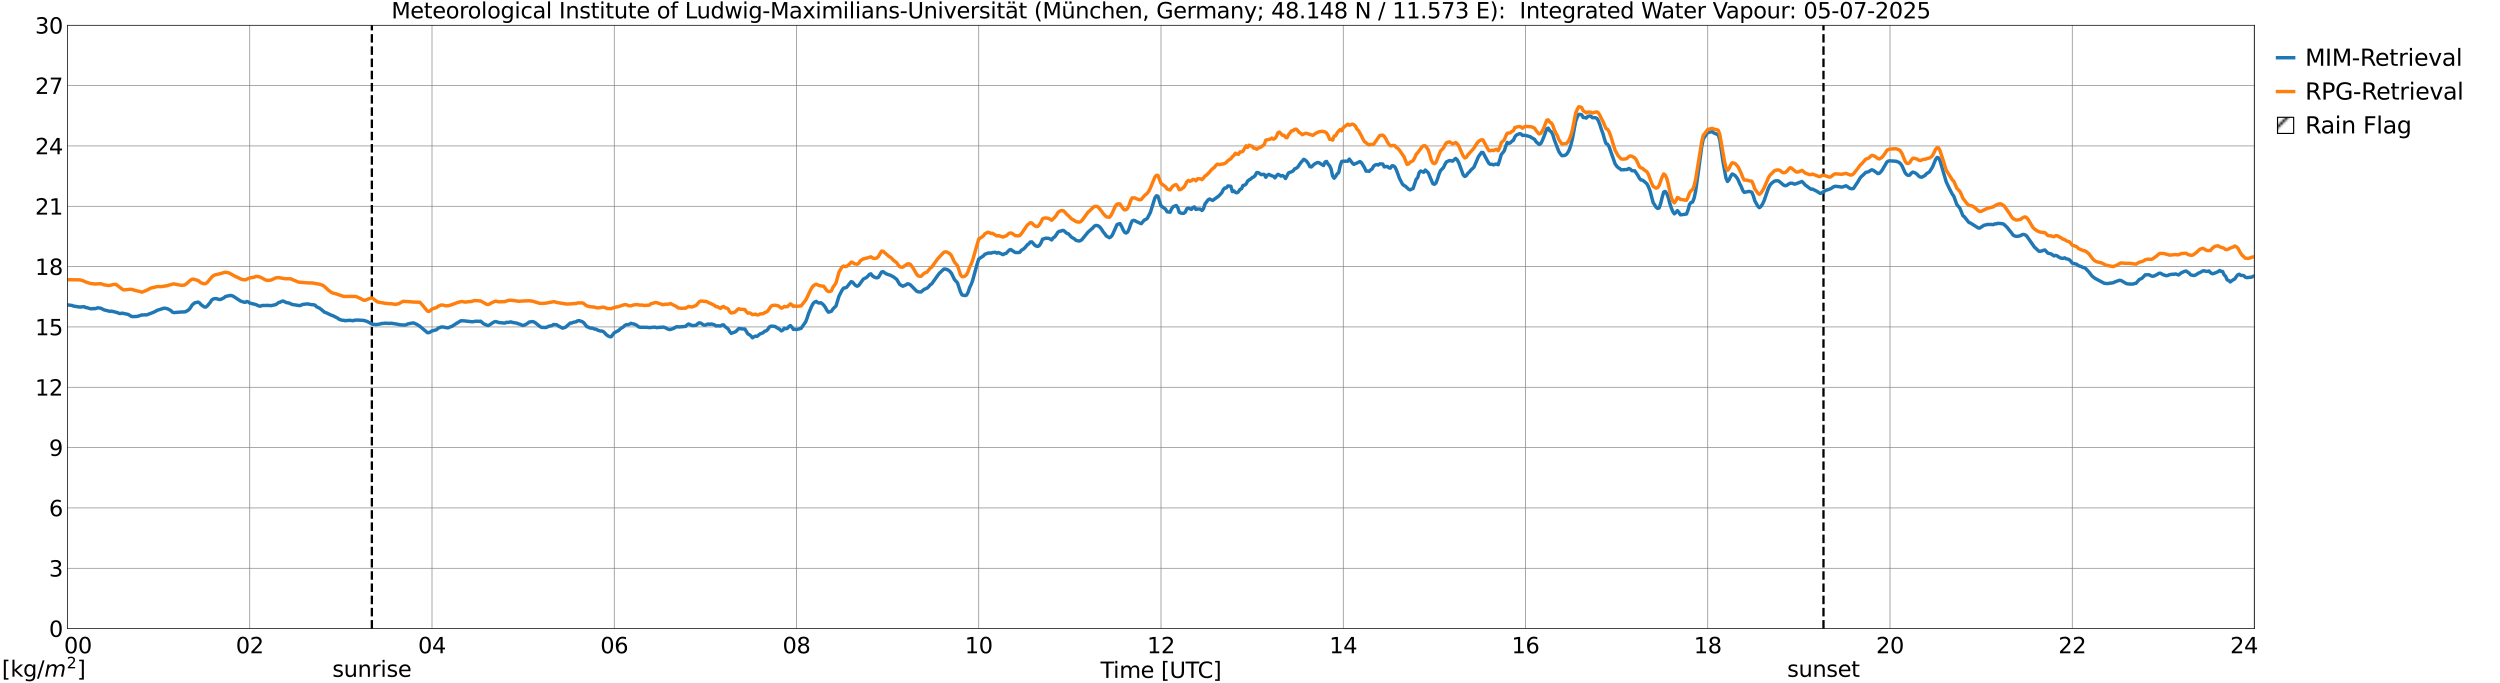 <?xml version="1.0" encoding="utf-8" standalone="no"?>
<!DOCTYPE svg PUBLIC "-//W3C//DTD SVG 1.1//EN"
  "http://www.w3.org/Graphics/SVG/1.1/DTD/svg11.dtd">
<svg xmlns:xlink="http://www.w3.org/1999/xlink" width="1085.4pt" height="296.64pt" viewBox="0 0 1085.4 296.64" xmlns="http://www.w3.org/2000/svg" version="1.1">
 <defs>
  <style type="text/css">*{stroke-linejoin: round; stroke-linecap: butt}</style>
 </defs>
 <g id="figure_1">
  <g id="patch_1">
   <path d="M 0 296.64 
L 1085.4 296.64 
L 1085.4 0 
L 0 0 
z
" style="fill: #ffffff"/>
  </g>
  <g id="axes_1">
   <g id="patch_2">
    <path d="M 29.306 272.909 
L 978.814 272.909 
L 978.814 10.976 
L 29.306 10.976 
z
" style="fill: #ffffff"/>
   </g>
   <g id="patch_3">
    <path d="M 978.814 272.909 
L 978.814 272.909 
L 978.814 10.976 
L 978.814 10.976 
z
" clip-path="url(#p1d78607965)" style="fill: #d3d3d3; stroke: #d3d3d3; stroke-linejoin: miter"/>
   </g>
   <g id="matplotlib.axis_1">
    <g id="xtick_1">
     <g id="line2d_1">
      <path d="M 29.306 272.909 
L 29.306 10.976 
" clip-path="url(#p1d78607965)" style="fill: none; stroke: #808080; stroke-width: 0.3; stroke-linecap: square"/>
     </g>
     <g id="line2d_2"/>
     <g id="text_1">
      <!--    00 -->
      <g transform="translate(18.733 283.627) scale(0.095 -0.095)">
       <defs>
        <path id="DejaVuSans-20" transform="scale(0.016)"/>
        <path id="DejaVuSans-30" d="M 2034 4250 
Q 1547 4250 1301 3770 
Q 1056 3291 1056 2328 
Q 1056 1369 1301 889 
Q 1547 409 2034 409 
Q 2525 409 2770 889 
Q 3016 1369 3016 2328 
Q 3016 3291 2770 3770 
Q 2525 4250 2034 4250 
z
M 2034 4750 
Q 2819 4750 3233 4129 
Q 3647 3509 3647 2328 
Q 3647 1150 3233 529 
Q 2819 -91 2034 -91 
Q 1250 -91 836 529 
Q 422 1150 422 2328 
Q 422 3509 836 4129 
Q 1250 4750 2034 4750 
z
" transform="scale(0.016)"/>
       </defs>
       <use xlink:href="#DejaVuSans-20"/>
       <use xlink:href="#DejaVuSans-20" transform="translate(31.787 0)"/>
       <use xlink:href="#DejaVuSans-20" transform="translate(63.574 0)"/>
       <use xlink:href="#DejaVuSans-30" transform="translate(95.361 0)"/>
       <use xlink:href="#DejaVuSans-30" transform="translate(158.984 0)"/>
      </g>
     </g>
    </g>
    <g id="xtick_2">
     <g id="line2d_3">
      <path d="M 108.431 272.909 
L 108.431 10.976 
" clip-path="url(#p1d78607965)" style="fill: none; stroke: #808080; stroke-width: 0.3; stroke-linecap: square"/>
     </g>
     <g id="line2d_4"/>
     <g id="text_2">
      <!-- 02 -->
      <g transform="translate(102.387 283.627) scale(0.095 -0.095)">
       <defs>
        <path id="DejaVuSans-32" d="M 1228 531 
L 3431 531 
L 3431 0 
L 469 0 
L 469 531 
Q 828 903 1448 1529 
Q 2069 2156 2228 2338 
Q 2531 2678 2651 2914 
Q 2772 3150 2772 3378 
Q 2772 3750 2511 3984 
Q 2250 4219 1831 4219 
Q 1534 4219 1204 4116 
Q 875 4013 500 3803 
L 500 4441 
Q 881 4594 1212 4672 
Q 1544 4750 1819 4750 
Q 2544 4750 2975 4387 
Q 3406 4025 3406 3419 
Q 3406 3131 3298 2873 
Q 3191 2616 2906 2266 
Q 2828 2175 2409 1742 
Q 1991 1309 1228 531 
z
" transform="scale(0.016)"/>
       </defs>
       <use xlink:href="#DejaVuSans-30"/>
       <use xlink:href="#DejaVuSans-32" transform="translate(63.623 0)"/>
      </g>
     </g>
    </g>
    <g id="xtick_3">
     <g id="line2d_5">
      <path d="M 187.557 272.909 
L 187.557 10.976 
" clip-path="url(#p1d78607965)" style="fill: none; stroke: #808080; stroke-width: 0.3; stroke-linecap: square"/>
     </g>
     <g id="line2d_6"/>
     <g id="text_3">
      <!-- 04 -->
      <g transform="translate(181.513 283.627) scale(0.095 -0.095)">
       <defs>
        <path id="DejaVuSans-34" d="M 2419 4116 
L 825 1625 
L 2419 1625 
L 2419 4116 
z
M 2253 4666 
L 3047 4666 
L 3047 1625 
L 3713 1625 
L 3713 1100 
L 3047 1100 
L 3047 0 
L 2419 0 
L 2419 1100 
L 313 1100 
L 313 1709 
L 2253 4666 
z
" transform="scale(0.016)"/>
       </defs>
       <use xlink:href="#DejaVuSans-30"/>
       <use xlink:href="#DejaVuSans-34" transform="translate(63.623 0)"/>
      </g>
     </g>
    </g>
    <g id="xtick_4">
     <g id="line2d_7">
      <path d="M 266.683 272.909 
L 266.683 10.976 
" clip-path="url(#p1d78607965)" style="fill: none; stroke: #808080; stroke-width: 0.3; stroke-linecap: square"/>
     </g>
     <g id="line2d_8"/>
     <g id="text_4">
      <!-- 06 -->
      <g transform="translate(260.638 283.627) scale(0.095 -0.095)">
       <defs>
        <path id="DejaVuSans-36" d="M 2113 2584 
Q 1688 2584 1439 2293 
Q 1191 2003 1191 1497 
Q 1191 994 1439 701 
Q 1688 409 2113 409 
Q 2538 409 2786 701 
Q 3034 994 3034 1497 
Q 3034 2003 2786 2293 
Q 2538 2584 2113 2584 
z
M 3366 4563 
L 3366 3988 
Q 3128 4100 2886 4159 
Q 2644 4219 2406 4219 
Q 1781 4219 1451 3797 
Q 1122 3375 1075 2522 
Q 1259 2794 1537 2939 
Q 1816 3084 2150 3084 
Q 2853 3084 3261 2657 
Q 3669 2231 3669 1497 
Q 3669 778 3244 343 
Q 2819 -91 2113 -91 
Q 1303 -91 875 529 
Q 447 1150 447 2328 
Q 447 3434 972 4092 
Q 1497 4750 2381 4750 
Q 2619 4750 2861 4703 
Q 3103 4656 3366 4563 
z
" transform="scale(0.016)"/>
       </defs>
       <use xlink:href="#DejaVuSans-30"/>
       <use xlink:href="#DejaVuSans-36" transform="translate(63.623 0)"/>
      </g>
     </g>
    </g>
    <g id="xtick_5">
     <g id="line2d_9">
      <path d="M 345.808 272.909 
L 345.808 10.976 
" clip-path="url(#p1d78607965)" style="fill: none; stroke: #808080; stroke-width: 0.3; stroke-linecap: square"/>
     </g>
     <g id="line2d_10"/>
     <g id="text_5">
      <!-- 08 -->
      <g transform="translate(339.764 283.627) scale(0.095 -0.095)">
       <defs>
        <path id="DejaVuSans-38" d="M 2034 2216 
Q 1584 2216 1326 1975 
Q 1069 1734 1069 1313 
Q 1069 891 1326 650 
Q 1584 409 2034 409 
Q 2484 409 2743 651 
Q 3003 894 3003 1313 
Q 3003 1734 2745 1975 
Q 2488 2216 2034 2216 
z
M 1403 2484 
Q 997 2584 770 2862 
Q 544 3141 544 3541 
Q 544 4100 942 4425 
Q 1341 4750 2034 4750 
Q 2731 4750 3128 4425 
Q 3525 4100 3525 3541 
Q 3525 3141 3298 2862 
Q 3072 2584 2669 2484 
Q 3125 2378 3379 2068 
Q 3634 1759 3634 1313 
Q 3634 634 3220 271 
Q 2806 -91 2034 -91 
Q 1263 -91 848 271 
Q 434 634 434 1313 
Q 434 1759 690 2068 
Q 947 2378 1403 2484 
z
M 1172 3481 
Q 1172 3119 1398 2916 
Q 1625 2713 2034 2713 
Q 2441 2713 2670 2916 
Q 2900 3119 2900 3481 
Q 2900 3844 2670 4047 
Q 2441 4250 2034 4250 
Q 1625 4250 1398 4047 
Q 1172 3844 1172 3481 
z
" transform="scale(0.016)"/>
       </defs>
       <use xlink:href="#DejaVuSans-30"/>
       <use xlink:href="#DejaVuSans-38" transform="translate(63.623 0)"/>
      </g>
     </g>
    </g>
    <g id="xtick_6">
     <g id="line2d_11">
      <path d="M 424.934 272.909 
L 424.934 10.976 
" clip-path="url(#p1d78607965)" style="fill: none; stroke: #808080; stroke-width: 0.3; stroke-linecap: square"/>
     </g>
     <g id="line2d_12"/>
     <g id="text_6">
      <!-- 10 -->
      <g transform="translate(418.89 283.627) scale(0.095 -0.095)">
       <defs>
        <path id="DejaVuSans-31" d="M 794 531 
L 1825 531 
L 1825 4091 
L 703 3866 
L 703 4441 
L 1819 4666 
L 2450 4666 
L 2450 531 
L 3481 531 
L 3481 0 
L 794 0 
L 794 531 
z
" transform="scale(0.016)"/>
       </defs>
       <use xlink:href="#DejaVuSans-31"/>
       <use xlink:href="#DejaVuSans-30" transform="translate(63.623 0)"/>
      </g>
     </g>
    </g>
    <g id="xtick_7">
     <g id="line2d_13">
      <path d="M 504.06 272.909 
L 504.06 10.976 
" clip-path="url(#p1d78607965)" style="fill: none; stroke: #808080; stroke-width: 0.3; stroke-linecap: square"/>
     </g>
     <g id="line2d_14"/>
     <g id="text_7">
      <!-- 12 -->
      <g transform="translate(498.015 283.627) scale(0.095 -0.095)">
       <use xlink:href="#DejaVuSans-31"/>
       <use xlink:href="#DejaVuSans-32" transform="translate(63.623 0)"/>
      </g>
     </g>
    </g>
    <g id="xtick_8">
     <g id="line2d_15">
      <path d="M 583.185 272.909 
L 583.185 10.976 
" clip-path="url(#p1d78607965)" style="fill: none; stroke: #808080; stroke-width: 0.3; stroke-linecap: square"/>
     </g>
     <g id="line2d_16"/>
     <g id="text_8">
      <!-- 14 -->
      <g transform="translate(577.141 283.627) scale(0.095 -0.095)">
       <use xlink:href="#DejaVuSans-31"/>
       <use xlink:href="#DejaVuSans-34" transform="translate(63.623 0)"/>
      </g>
     </g>
    </g>
    <g id="xtick_9">
     <g id="line2d_17">
      <path d="M 662.311 272.909 
L 662.311 10.976 
" clip-path="url(#p1d78607965)" style="fill: none; stroke: #808080; stroke-width: 0.3; stroke-linecap: square"/>
     </g>
     <g id="line2d_18"/>
     <g id="text_9">
      <!-- 16 -->
      <g transform="translate(656.267 283.627) scale(0.095 -0.095)">
       <use xlink:href="#DejaVuSans-31"/>
       <use xlink:href="#DejaVuSans-36" transform="translate(63.623 0)"/>
      </g>
     </g>
    </g>
    <g id="xtick_10">
     <g id="line2d_19">
      <path d="M 741.437 272.909 
L 741.437 10.976 
" clip-path="url(#p1d78607965)" style="fill: none; stroke: #808080; stroke-width: 0.3; stroke-linecap: square"/>
     </g>
     <g id="line2d_20"/>
     <g id="text_10">
      <!-- 18 -->
      <g transform="translate(735.392 283.627) scale(0.095 -0.095)">
       <use xlink:href="#DejaVuSans-31"/>
       <use xlink:href="#DejaVuSans-38" transform="translate(63.623 0)"/>
      </g>
     </g>
    </g>
    <g id="xtick_11">
     <g id="line2d_21">
      <path d="M 820.562 272.909 
L 820.562 10.976 
" clip-path="url(#p1d78607965)" style="fill: none; stroke: #808080; stroke-width: 0.3; stroke-linecap: square"/>
     </g>
     <g id="line2d_22"/>
     <g id="text_11">
      <!-- 20 -->
      <g transform="translate(814.518 283.627) scale(0.095 -0.095)">
       <use xlink:href="#DejaVuSans-32"/>
       <use xlink:href="#DejaVuSans-30" transform="translate(63.623 0)"/>
      </g>
     </g>
    </g>
    <g id="xtick_12">
     <g id="line2d_23">
      <path d="M 899.688 272.909 
L 899.688 10.976 
" clip-path="url(#p1d78607965)" style="fill: none; stroke: #808080; stroke-width: 0.3; stroke-linecap: square"/>
     </g>
     <g id="line2d_24"/>
     <g id="text_12">
      <!-- 22 -->
      <g transform="translate(893.644 283.627) scale(0.095 -0.095)">
       <use xlink:href="#DejaVuSans-32"/>
       <use xlink:href="#DejaVuSans-32" transform="translate(63.623 0)"/>
      </g>
     </g>
    </g>
    <g id="xtick_13">
     <g id="line2d_25">
      <path d="M 978.814 272.909 
L 978.814 10.976 
" clip-path="url(#p1d78607965)" style="fill: none; stroke: #808080; stroke-width: 0.3; stroke-linecap: square"/>
     </g>
     <g id="line2d_26"/>
     <g id="text_13">
      <!-- 24    -->
      <g transform="translate(968.241 283.627) scale(0.095 -0.095)">
       <use xlink:href="#DejaVuSans-32"/>
       <use xlink:href="#DejaVuSans-34" transform="translate(63.623 0)"/>
       <use xlink:href="#DejaVuSans-20" transform="translate(127.246 0)"/>
       <use xlink:href="#DejaVuSans-20" transform="translate(159.033 0)"/>
       <use xlink:href="#DejaVuSans-20" transform="translate(190.82 0)"/>
      </g>
     </g>
    </g>
    <g id="text_14">
     <!-- Time [UTC] -->
     <g transform="translate(477.806 294.322) scale(0.095 -0.095)">
      <defs>
       <path id="DejaVuSans-54" d="M -19 4666 
L 3928 4666 
L 3928 4134 
L 2272 4134 
L 2272 0 
L 1638 0 
L 1638 4134 
L -19 4134 
L -19 4666 
z
" transform="scale(0.016)"/>
       <path id="DejaVuSans-69" d="M 603 3500 
L 1178 3500 
L 1178 0 
L 603 0 
L 603 3500 
z
M 603 4863 
L 1178 4863 
L 1178 4134 
L 603 4134 
L 603 4863 
z
" transform="scale(0.016)"/>
       <path id="DejaVuSans-6d" d="M 3328 2828 
Q 3544 3216 3844 3400 
Q 4144 3584 4550 3584 
Q 5097 3584 5394 3201 
Q 5691 2819 5691 2113 
L 5691 0 
L 5113 0 
L 5113 2094 
Q 5113 2597 4934 2840 
Q 4756 3084 4391 3084 
Q 3944 3084 3684 2787 
Q 3425 2491 3425 1978 
L 3425 0 
L 2847 0 
L 2847 2094 
Q 2847 2600 2669 2842 
Q 2491 3084 2119 3084 
Q 1678 3084 1418 2786 
Q 1159 2488 1159 1978 
L 1159 0 
L 581 0 
L 581 3500 
L 1159 3500 
L 1159 2956 
Q 1356 3278 1631 3431 
Q 1906 3584 2284 3584 
Q 2666 3584 2933 3390 
Q 3200 3197 3328 2828 
z
" transform="scale(0.016)"/>
       <path id="DejaVuSans-65" d="M 3597 1894 
L 3597 1613 
L 953 1613 
Q 991 1019 1311 708 
Q 1631 397 2203 397 
Q 2534 397 2845 478 
Q 3156 559 3463 722 
L 3463 178 
Q 3153 47 2828 -22 
Q 2503 -91 2169 -91 
Q 1331 -91 842 396 
Q 353 884 353 1716 
Q 353 2575 817 3079 
Q 1281 3584 2069 3584 
Q 2775 3584 3186 3129 
Q 3597 2675 3597 1894 
z
M 3022 2063 
Q 3016 2534 2758 2815 
Q 2500 3097 2075 3097 
Q 1594 3097 1305 2825 
Q 1016 2553 972 2059 
L 3022 2063 
z
" transform="scale(0.016)"/>
       <path id="DejaVuSans-5b" d="M 550 4863 
L 1875 4863 
L 1875 4416 
L 1125 4416 
L 1125 -397 
L 1875 -397 
L 1875 -844 
L 550 -844 
L 550 4863 
z
" transform="scale(0.016)"/>
       <path id="DejaVuSans-55" d="M 556 4666 
L 1191 4666 
L 1191 1831 
Q 1191 1081 1462 751 
Q 1734 422 2344 422 
Q 2950 422 3222 751 
Q 3494 1081 3494 1831 
L 3494 4666 
L 4128 4666 
L 4128 1753 
Q 4128 841 3676 375 
Q 3225 -91 2344 -91 
Q 1459 -91 1007 375 
Q 556 841 556 1753 
L 556 4666 
z
" transform="scale(0.016)"/>
       <path id="DejaVuSans-43" d="M 4122 4306 
L 4122 3641 
Q 3803 3938 3442 4084 
Q 3081 4231 2675 4231 
Q 1875 4231 1450 3742 
Q 1025 3253 1025 2328 
Q 1025 1406 1450 917 
Q 1875 428 2675 428 
Q 3081 428 3442 575 
Q 3803 722 4122 1019 
L 4122 359 
Q 3791 134 3420 21 
Q 3050 -91 2638 -91 
Q 1578 -91 968 557 
Q 359 1206 359 2328 
Q 359 3453 968 4101 
Q 1578 4750 2638 4750 
Q 3056 4750 3426 4639 
Q 3797 4528 4122 4306 
z
" transform="scale(0.016)"/>
       <path id="DejaVuSans-5d" d="M 1947 4863 
L 1947 -844 
L 622 -844 
L 622 -397 
L 1369 -397 
L 1369 4416 
L 622 4416 
L 622 4863 
L 1947 4863 
z
" transform="scale(0.016)"/>
      </defs>
      <use xlink:href="#DejaVuSans-54"/>
      <use xlink:href="#DejaVuSans-69" transform="translate(57.959 0)"/>
      <use xlink:href="#DejaVuSans-6d" transform="translate(85.742 0)"/>
      <use xlink:href="#DejaVuSans-65" transform="translate(183.154 0)"/>
      <use xlink:href="#DejaVuSans-20" transform="translate(244.678 0)"/>
      <use xlink:href="#DejaVuSans-5b" transform="translate(276.465 0)"/>
      <use xlink:href="#DejaVuSans-55" transform="translate(315.479 0)"/>
      <use xlink:href="#DejaVuSans-54" transform="translate(388.672 0)"/>
      <use xlink:href="#DejaVuSans-43" transform="translate(443.881 0)"/>
      <use xlink:href="#DejaVuSans-5d" transform="translate(513.705 0)"/>
     </g>
    </g>
   </g>
   <g id="matplotlib.axis_2">
    <g id="ytick_1">
     <g id="line2d_27">
      <path d="M 29.306 272.909 
L 978.814 272.909 
" clip-path="url(#p1d78607965)" style="fill: none; stroke: #808080; stroke-width: 0.3; stroke-linecap: square"/>
     </g>
     <g id="line2d_28"/>
     <g id="text_15">
      <!-- 0 -->
      <g transform="translate(21.261 276.518) scale(0.095 -0.095)">
       <use xlink:href="#DejaVuSans-30"/>
      </g>
     </g>
    </g>
    <g id="ytick_2">
     <g id="line2d_29">
      <path d="M 29.306 246.715 
L 978.814 246.715 
" clip-path="url(#p1d78607965)" style="fill: none; stroke: #808080; stroke-width: 0.3; stroke-linecap: square"/>
     </g>
     <g id="line2d_30"/>
     <g id="text_16">
      <!-- 3 -->
      <g transform="translate(21.261 250.325) scale(0.095 -0.095)">
       <defs>
        <path id="DejaVuSans-33" d="M 2597 2516 
Q 3050 2419 3304 2112 
Q 3559 1806 3559 1356 
Q 3559 666 3084 287 
Q 2609 -91 1734 -91 
Q 1441 -91 1130 -33 
Q 819 25 488 141 
L 488 750 
Q 750 597 1062 519 
Q 1375 441 1716 441 
Q 2309 441 2620 675 
Q 2931 909 2931 1356 
Q 2931 1769 2642 2001 
Q 2353 2234 1838 2234 
L 1294 2234 
L 1294 2753 
L 1863 2753 
Q 2328 2753 2575 2939 
Q 2822 3125 2822 3475 
Q 2822 3834 2567 4026 
Q 2313 4219 1838 4219 
Q 1578 4219 1281 4162 
Q 984 4106 628 3988 
L 628 4550 
Q 988 4650 1302 4700 
Q 1616 4750 1894 4750 
Q 2613 4750 3031 4423 
Q 3450 4097 3450 3541 
Q 3450 3153 3228 2886 
Q 3006 2619 2597 2516 
z
" transform="scale(0.016)"/>
       </defs>
       <use xlink:href="#DejaVuSans-33"/>
      </g>
     </g>
    </g>
    <g id="ytick_3">
     <g id="line2d_31">
      <path d="M 29.306 220.522 
L 978.814 220.522 
" clip-path="url(#p1d78607965)" style="fill: none; stroke: #808080; stroke-width: 0.3; stroke-linecap: square"/>
     </g>
     <g id="line2d_32"/>
     <g id="text_17">
      <!-- 6 -->
      <g transform="translate(21.261 224.131) scale(0.095 -0.095)">
       <use xlink:href="#DejaVuSans-36"/>
      </g>
     </g>
    </g>
    <g id="ytick_4">
     <g id="line2d_33">
      <path d="M 29.306 194.329 
L 978.814 194.329 
" clip-path="url(#p1d78607965)" style="fill: none; stroke: #808080; stroke-width: 0.3; stroke-linecap: square"/>
     </g>
     <g id="line2d_34"/>
     <g id="text_18">
      <!-- 9 -->
      <g transform="translate(21.261 197.938) scale(0.095 -0.095)">
       <defs>
        <path id="DejaVuSans-39" d="M 703 97 
L 703 672 
Q 941 559 1184 500 
Q 1428 441 1663 441 
Q 2288 441 2617 861 
Q 2947 1281 2994 2138 
Q 2813 1869 2534 1725 
Q 2256 1581 1919 1581 
Q 1219 1581 811 2004 
Q 403 2428 403 3163 
Q 403 3881 828 4315 
Q 1253 4750 1959 4750 
Q 2769 4750 3195 4129 
Q 3622 3509 3622 2328 
Q 3622 1225 3098 567 
Q 2575 -91 1691 -91 
Q 1453 -91 1209 -44 
Q 966 3 703 97 
z
M 1959 2075 
Q 2384 2075 2632 2365 
Q 2881 2656 2881 3163 
Q 2881 3666 2632 3958 
Q 2384 4250 1959 4250 
Q 1534 4250 1286 3958 
Q 1038 3666 1038 3163 
Q 1038 2656 1286 2365 
Q 1534 2075 1959 2075 
z
" transform="scale(0.016)"/>
       </defs>
       <use xlink:href="#DejaVuSans-39"/>
      </g>
     </g>
    </g>
    <g id="ytick_5">
     <g id="line2d_35">
      <path d="M 29.306 168.136 
L 978.814 168.136 
" clip-path="url(#p1d78607965)" style="fill: none; stroke: #808080; stroke-width: 0.3; stroke-linecap: square"/>
     </g>
     <g id="line2d_36"/>
     <g id="text_19">
      <!-- 12 -->
      <g transform="translate(15.217 171.745) scale(0.095 -0.095)">
       <use xlink:href="#DejaVuSans-31"/>
       <use xlink:href="#DejaVuSans-32" transform="translate(63.623 0)"/>
      </g>
     </g>
    </g>
    <g id="ytick_6">
     <g id="line2d_37">
      <path d="M 29.306 141.942 
L 978.814 141.942 
" clip-path="url(#p1d78607965)" style="fill: none; stroke: #808080; stroke-width: 0.3; stroke-linecap: square"/>
     </g>
     <g id="line2d_38"/>
     <g id="text_20">
      <!-- 15 -->
      <g transform="translate(15.217 145.551) scale(0.095 -0.095)">
       <defs>
        <path id="DejaVuSans-35" d="M 691 4666 
L 3169 4666 
L 3169 4134 
L 1269 4134 
L 1269 2991 
Q 1406 3038 1543 3061 
Q 1681 3084 1819 3084 
Q 2600 3084 3056 2656 
Q 3513 2228 3513 1497 
Q 3513 744 3044 326 
Q 2575 -91 1722 -91 
Q 1428 -91 1123 -41 
Q 819 9 494 109 
L 494 744 
Q 775 591 1075 516 
Q 1375 441 1709 441 
Q 2250 441 2565 725 
Q 2881 1009 2881 1497 
Q 2881 1984 2565 2268 
Q 2250 2553 1709 2553 
Q 1456 2553 1204 2497 
Q 953 2441 691 2322 
L 691 4666 
z
" transform="scale(0.016)"/>
       </defs>
       <use xlink:href="#DejaVuSans-31"/>
       <use xlink:href="#DejaVuSans-35" transform="translate(63.623 0)"/>
      </g>
     </g>
    </g>
    <g id="ytick_7">
     <g id="line2d_39">
      <path d="M 29.306 115.749 
L 978.814 115.749 
" clip-path="url(#p1d78607965)" style="fill: none; stroke: #808080; stroke-width: 0.3; stroke-linecap: square"/>
     </g>
     <g id="line2d_40"/>
     <g id="text_21">
      <!-- 18 -->
      <g transform="translate(15.217 119.358) scale(0.095 -0.095)">
       <use xlink:href="#DejaVuSans-31"/>
       <use xlink:href="#DejaVuSans-38" transform="translate(63.623 0)"/>
      </g>
     </g>
    </g>
    <g id="ytick_8">
     <g id="line2d_41">
      <path d="M 29.306 89.556 
L 978.814 89.556 
" clip-path="url(#p1d78607965)" style="fill: none; stroke: #808080; stroke-width: 0.3; stroke-linecap: square"/>
     </g>
     <g id="line2d_42"/>
     <g id="text_22">
      <!-- 21 -->
      <g transform="translate(15.217 93.165) scale(0.095 -0.095)">
       <use xlink:href="#DejaVuSans-32"/>
       <use xlink:href="#DejaVuSans-31" transform="translate(63.623 0)"/>
      </g>
     </g>
    </g>
    <g id="ytick_9">
     <g id="line2d_43">
      <path d="M 29.306 63.362 
L 978.814 63.362 
" clip-path="url(#p1d78607965)" style="fill: none; stroke: #808080; stroke-width: 0.3; stroke-linecap: square"/>
     </g>
     <g id="line2d_44"/>
     <g id="text_23">
      <!-- 24 -->
      <g transform="translate(15.217 66.972) scale(0.095 -0.095)">
       <use xlink:href="#DejaVuSans-32"/>
       <use xlink:href="#DejaVuSans-34" transform="translate(63.623 0)"/>
      </g>
     </g>
    </g>
    <g id="ytick_10">
     <g id="line2d_45">
      <path d="M 29.306 37.169 
L 978.814 37.169 
" clip-path="url(#p1d78607965)" style="fill: none; stroke: #808080; stroke-width: 0.3; stroke-linecap: square"/>
     </g>
     <g id="line2d_46"/>
     <g id="text_24">
      <!-- 27 -->
      <g transform="translate(15.217 40.778) scale(0.095 -0.095)">
       <defs>
        <path id="DejaVuSans-37" d="M 525 4666 
L 3525 4666 
L 3525 4397 
L 1831 0 
L 1172 0 
L 2766 4134 
L 525 4134 
L 525 4666 
z
" transform="scale(0.016)"/>
       </defs>
       <use xlink:href="#DejaVuSans-32"/>
       <use xlink:href="#DejaVuSans-37" transform="translate(63.623 0)"/>
      </g>
     </g>
    </g>
    <g id="ytick_11">
     <g id="line2d_47">
      <path d="M 29.306 10.976 
L 978.814 10.976 
" clip-path="url(#p1d78607965)" style="fill: none; stroke: #808080; stroke-width: 0.3; stroke-linecap: square"/>
     </g>
     <g id="line2d_48"/>
     <g id="text_25">
      <!-- 30 -->
      <g transform="translate(15.217 14.585) scale(0.095 -0.095)">
       <use xlink:href="#DejaVuSans-33"/>
       <use xlink:href="#DejaVuSans-30" transform="translate(63.623 0)"/>
      </g>
     </g>
    </g>
   </g>
   <g id="line2d_49">
    <path d="M 161.446 272.909 
L 161.446 10.976 
" clip-path="url(#p1d78607965)" style="fill: none; stroke-dasharray: 3.7,1.6; stroke-dashoffset: 0; stroke: #000000"/>
   </g>
   <g id="line2d_50">
    <path d="M 791.682 272.909 
L 791.682 10.976 
" clip-path="url(#p1d78607965)" style="fill: none; stroke-dasharray: 3.7,1.6; stroke-dashoffset: 0; stroke: #000000"/>
   </g>
   <g id="line2d_51">
    <path d="M 29.306 132.361 
L 31.284 132.624 
L 31.943 132.892 
L 34.581 133.313 
L 36.559 133.152 
L 37.218 133.534 
L 37.878 133.608 
L 39.197 134.034 
L 39.856 134.088 
L 40.515 133.951 
L 41.175 134.048 
L 42.493 133.624 
L 43.812 133.845 
L 45.131 134.53 
L 47.768 135.179 
L 48.428 135.075 
L 51.065 135.745 
L 51.725 136.08 
L 52.384 136.105 
L 53.043 135.952 
L 55.681 136.513 
L 57 137.339 
L 57.659 137.475 
L 59.637 137.375 
L 61.615 136.722 
L 62.275 136.758 
L 62.934 136.672 
L 63.594 136.742 
L 66.231 135.746 
L 67.55 135.158 
L 68.209 134.732 
L 69.528 134.336 
L 70.847 133.891 
L 71.506 133.785 
L 72.825 134.102 
L 74.144 134.797 
L 74.803 135.47 
L 75.462 135.717 
L 78.759 135.456 
L 80.078 135.416 
L 80.737 135.274 
L 82.056 134.408 
L 82.716 133.556 
L 83.375 132.491 
L 84.034 131.866 
L 84.694 131.438 
L 86.013 131.162 
L 86.672 131.553 
L 87.331 132.299 
L 88.65 133.265 
L 89.309 133.335 
L 89.969 132.863 
L 91.288 131.271 
L 91.947 130.212 
L 92.606 129.793 
L 93.266 129.663 
L 93.925 129.647 
L 95.244 130.058 
L 95.903 129.951 
L 97.222 129.315 
L 97.881 128.73 
L 99.86 128.29 
L 100.519 128.345 
L 101.178 128.558 
L 104.475 130.72 
L 105.794 131.14 
L 106.453 131.279 
L 107.113 130.893 
L 107.772 131.074 
L 108.431 131.582 
L 111.069 132.223 
L 112.388 132.843 
L 113.047 132.942 
L 113.707 132.642 
L 116.344 132.586 
L 117.663 132.707 
L 119.641 132.279 
L 120.3 131.885 
L 120.96 131.352 
L 121.619 131.194 
L 122.278 130.82 
L 122.938 130.688 
L 124.257 131.342 
L 125.575 131.598 
L 126.894 132.202 
L 128.213 132.406 
L 130.191 132.698 
L 131.51 132.147 
L 133.488 131.942 
L 135.466 132.3 
L 136.125 132.32 
L 136.785 132.488 
L 137.444 133.191 
L 138.763 133.811 
L 140.082 134.854 
L 140.741 135.462 
L 142.06 135.991 
L 143.379 136.642 
L 144.697 137.155 
L 146.676 138.165 
L 147.335 138.671 
L 148.654 139.07 
L 149.313 139.053 
L 149.972 139.262 
L 150.632 139.127 
L 151.951 139.064 
L 153.269 139.259 
L 153.929 139.014 
L 155.247 138.951 
L 157.885 139.113 
L 159.204 139.487 
L 160.523 140.129 
L 161.182 140.552 
L 161.841 140.806 
L 162.501 140.802 
L 163.16 140.936 
L 165.138 140.641 
L 165.798 140.402 
L 166.457 140.444 
L 167.116 140.299 
L 169.094 140.424 
L 169.754 140.321 
L 172.391 140.727 
L 173.71 141.014 
L 175.688 141.123 
L 176.348 141.011 
L 177.007 140.656 
L 178.985 140.242 
L 179.645 140.231 
L 180.963 140.826 
L 182.282 141.662 
L 183.601 142.772 
L 185.579 144.435 
L 186.238 144.439 
L 187.557 143.694 
L 189.535 143.155 
L 190.195 142.501 
L 191.513 141.995 
L 192.173 141.932 
L 193.492 142.192 
L 194.151 142.32 
L 194.81 142.272 
L 195.47 141.916 
L 196.129 141.724 
L 198.107 140.462 
L 200.085 139.266 
L 201.404 139.295 
L 204.701 139.678 
L 205.36 139.673 
L 206.679 139.45 
L 207.998 139.526 
L 208.657 139.441 
L 209.976 140.575 
L 211.295 141.166 
L 211.954 141.349 
L 212.614 141.028 
L 213.932 140.099 
L 214.592 139.759 
L 215.251 139.58 
L 216.57 140.036 
L 219.207 140.278 
L 219.867 139.924 
L 220.526 139.998 
L 221.845 139.746 
L 222.504 139.99 
L 224.482 140.32 
L 225.142 140.634 
L 225.801 140.768 
L 226.461 141.125 
L 227.12 141.311 
L 228.439 140.801 
L 229.757 139.824 
L 231.076 139.616 
L 231.736 139.739 
L 232.395 140.127 
L 234.373 141.704 
L 235.033 142.119 
L 237.011 142.209 
L 238.329 141.638 
L 239.648 141.353 
L 240.308 140.88 
L 241.626 140.979 
L 242.945 141.815 
L 244.264 142.479 
L 245.583 142.039 
L 247.561 140.27 
L 248.22 140.259 
L 248.88 139.951 
L 250.198 139.671 
L 250.858 139.252 
L 251.517 139.23 
L 252.836 139.68 
L 253.495 140.173 
L 254.814 141.87 
L 255.473 142.037 
L 256.133 142.41 
L 257.451 142.539 
L 258.111 142.886 
L 258.77 142.903 
L 259.43 143.305 
L 260.748 143.745 
L 261.408 143.705 
L 262.067 144.049 
L 263.386 145.446 
L 264.045 145.869 
L 264.705 146.155 
L 265.364 146.199 
L 266.683 144.49 
L 268.661 143.428 
L 269.32 142.742 
L 270.639 141.928 
L 271.298 141.275 
L 271.958 140.93 
L 272.617 140.984 
L 273.277 140.743 
L 273.936 140.368 
L 274.595 140.616 
L 275.255 140.661 
L 276.573 141.299 
L 277.233 141.915 
L 277.892 142.074 
L 281.189 142.12 
L 281.849 142.255 
L 283.827 142.045 
L 284.486 142.059 
L 285.145 142.264 
L 286.464 142.085 
L 287.124 142.14 
L 287.783 142.017 
L 288.442 142.093 
L 289.761 142.753 
L 290.42 143.032 
L 291.08 143.03 
L 292.399 142.596 
L 293.717 141.848 
L 295.036 141.944 
L 297.674 141.701 
L 298.333 141.02 
L 298.992 140.652 
L 300.311 141.289 
L 300.971 141.341 
L 302.289 141.208 
L 302.949 140.521 
L 303.608 140.169 
L 304.267 140.309 
L 305.586 141.151 
L 306.246 141.178 
L 306.905 140.827 
L 307.564 140.645 
L 308.224 140.834 
L 308.883 140.638 
L 310.202 141.057 
L 310.861 141.51 
L 311.521 141.425 
L 312.839 141.531 
L 313.499 141.081 
L 314.158 141.05 
L 314.818 141.832 
L 316.136 142.801 
L 316.796 143.955 
L 317.455 144.733 
L 318.774 144.259 
L 319.433 143.979 
L 320.752 142.637 
L 321.411 142.659 
L 322.071 142.802 
L 323.39 142.847 
L 324.708 144.98 
L 325.368 145.313 
L 326.027 145.85 
L 326.686 146.661 
L 327.346 146.221 
L 328.005 145.92 
L 328.665 146.044 
L 329.983 144.958 
L 331.302 144.484 
L 331.961 143.793 
L 332.621 143.67 
L 333.28 143.118 
L 333.94 142.073 
L 334.599 141.649 
L 335.258 141.591 
L 336.577 141.771 
L 337.236 142.256 
L 338.555 143.004 
L 339.215 143.651 
L 339.874 143.337 
L 340.533 142.491 
L 341.193 142.729 
L 341.852 142.579 
L 342.512 141.757 
L 343.171 141.366 
L 343.83 142.09 
L 344.49 143.041 
L 345.149 142.898 
L 345.808 143.09 
L 347.787 142.566 
L 349.765 139.767 
L 350.424 138.051 
L 351.083 136.009 
L 352.402 132.939 
L 353.062 131.701 
L 353.721 131.147 
L 354.38 130.85 
L 355.04 131.388 
L 355.699 131.567 
L 356.359 131.436 
L 357.018 131.907 
L 357.677 132.53 
L 358.337 133.455 
L 358.996 134.681 
L 359.655 135.537 
L 360.974 135.131 
L 361.634 134.138 
L 362.952 132.836 
L 364.271 128.548 
L 365.59 125.996 
L 366.249 125.092 
L 366.909 124.983 
L 367.568 124.745 
L 369.546 122.274 
L 370.206 122.514 
L 370.865 123.348 
L 371.524 123.979 
L 372.184 124.27 
L 372.843 123.901 
L 374.821 121.173 
L 376.14 120.507 
L 376.799 119.898 
L 377.459 119.129 
L 378.118 118.891 
L 378.777 119.765 
L 379.437 120.229 
L 380.096 120.509 
L 380.756 120.647 
L 381.415 120.354 
L 382.734 118.112 
L 383.393 117.942 
L 384.712 118.872 
L 386.69 119.56 
L 388.009 120.278 
L 389.328 121.306 
L 390.646 123.518 
L 391.965 124.267 
L 393.284 123.701 
L 393.943 123.237 
L 394.603 123.314 
L 395.262 123.657 
L 397.24 125.673 
L 397.899 126.365 
L 398.559 126.678 
L 399.878 126.773 
L 401.196 125.639 
L 402.515 125.082 
L 403.175 124.487 
L 403.834 123.658 
L 404.493 123.27 
L 405.812 121.419 
L 407.131 119.562 
L 407.79 118.696 
L 409.768 116.827 
L 410.428 116.82 
L 411.087 116.974 
L 411.746 117.304 
L 412.406 117.869 
L 413.065 118.62 
L 414.384 121.334 
L 415.703 122.802 
L 417.022 126.811 
L 417.681 128.054 
L 419 128.327 
L 419.659 128.092 
L 420.318 126.864 
L 420.978 124.824 
L 421.637 123.491 
L 422.297 121.709 
L 424.275 114.474 
L 424.934 112.436 
L 426.912 111.127 
L 427.572 110.408 
L 428.89 109.904 
L 429.55 109.836 
L 430.209 109.899 
L 430.869 109.67 
L 432.187 109.532 
L 432.847 109.92 
L 433.506 109.632 
L 435.484 110.554 
L 436.144 110.153 
L 436.803 110.045 
L 438.122 108.605 
L 438.781 108.333 
L 440.759 109.605 
L 442.078 109.66 
L 442.737 109.532 
L 443.397 108.713 
L 444.716 107.853 
L 446.034 106.295 
L 446.694 105.802 
L 447.353 105.058 
L 448.012 105.034 
L 449.331 106.547 
L 449.991 106.866 
L 450.65 106.974 
L 451.309 106.496 
L 451.969 105.445 
L 452.628 103.831 
L 453.287 103.683 
L 453.947 103.41 
L 455.266 103.463 
L 455.925 103.746 
L 456.584 104.188 
L 457.244 103.266 
L 457.903 102.863 
L 458.563 101.989 
L 459.222 100.895 
L 459.881 100.406 
L 460.541 100.364 
L 461.2 100.027 
L 461.859 100.122 
L 463.178 101.307 
L 463.838 101.48 
L 465.156 102.947 
L 466.475 103.706 
L 467.134 104.358 
L 468.453 104.65 
L 469.113 104.468 
L 469.772 103.98 
L 471.091 102.351 
L 472.409 100.75 
L 473.728 99.593 
L 474.388 99.029 
L 475.047 98.256 
L 475.706 97.888 
L 476.366 97.911 
L 477.025 98.211 
L 477.685 98.793 
L 478.344 99.671 
L 479.003 100.748 
L 479.663 101.504 
L 480.322 102.449 
L 481.641 103.203 
L 482.3 102.867 
L 482.96 101.995 
L 484.938 97.552 
L 485.597 97.229 
L 486.256 97.093 
L 486.916 98.21 
L 487.575 99.669 
L 488.235 100.83 
L 488.894 101.176 
L 489.553 100.782 
L 490.213 99.399 
L 490.872 97.397 
L 491.532 95.923 
L 492.191 95.657 
L 492.85 95.873 
L 493.51 96.247 
L 495.488 97.115 
L 496.807 95.545 
L 497.466 95.283 
L 498.125 94.78 
L 499.444 92.238 
L 501.422 85.88 
L 502.082 84.994 
L 502.741 85.217 
L 504.06 89.36 
L 506.038 90.83 
L 506.697 91.938 
L 508.016 92.123 
L 508.675 90.663 
L 509.335 89.764 
L 510.654 89.221 
L 511.313 90.025 
L 511.972 92.135 
L 512.632 92.507 
L 513.291 92.633 
L 513.95 92.598 
L 514.61 92.087 
L 515.269 90.61 
L 515.929 90.333 
L 517.247 90.925 
L 517.907 90.1 
L 518.566 89.836 
L 519.226 90.958 
L 519.885 90.735 
L 521.204 90.802 
L 521.863 91.387 
L 522.522 90.58 
L 523.182 88.542 
L 524.501 86.773 
L 525.16 86.402 
L 526.479 87.034 
L 529.116 85.125 
L 530.435 83.699 
L 531.094 82.304 
L 531.754 81.616 
L 532.413 81.583 
L 533.073 80.731 
L 534.391 80.87 
L 535.051 83.177 
L 535.71 82.871 
L 536.369 83.565 
L 537.029 83.698 
L 537.688 83.282 
L 538.348 82.213 
L 539.007 81.982 
L 539.666 80.523 
L 540.326 80.388 
L 540.985 79.923 
L 541.644 78.657 
L 542.304 78.095 
L 542.963 77.753 
L 543.623 77.138 
L 544.282 76.831 
L 544.941 76.214 
L 545.601 74.938 
L 546.26 74.922 
L 547.579 75.849 
L 548.238 75.671 
L 548.898 75.751 
L 549.557 76.963 
L 550.216 76.084 
L 550.876 75.705 
L 552.195 76.365 
L 552.854 76.497 
L 553.513 77.226 
L 554.173 76.327 
L 554.832 75.668 
L 555.491 75.986 
L 556.151 76.442 
L 556.81 76.207 
L 557.47 76.645 
L 558.129 77.51 
L 559.448 75.041 
L 560.766 74.568 
L 561.426 74.194 
L 562.085 73.302 
L 562.745 73.048 
L 563.404 72.574 
L 564.723 70.647 
L 566.042 69.167 
L 566.701 69.507 
L 567.36 70.127 
L 568.02 71.059 
L 568.679 72.332 
L 569.338 72.482 
L 570.657 71.232 
L 571.976 70.548 
L 572.635 70.639 
L 574.613 71.86 
L 575.273 70.364 
L 575.932 70.09 
L 576.592 71.264 
L 577.251 71.932 
L 577.91 73.37 
L 578.57 76.413 
L 579.229 77.371 
L 579.889 76.578 
L 580.548 75.487 
L 581.207 74.952 
L 581.867 71.834 
L 582.526 70.094 
L 583.185 69.979 
L 585.164 69.977 
L 585.823 69.068 
L 587.142 70.809 
L 587.801 71.363 
L 589.12 70.776 
L 590.439 70.128 
L 591.098 70.655 
L 592.417 72.78 
L 593.076 74.298 
L 593.736 74.244 
L 594.395 74.401 
L 595.054 73.783 
L 595.714 73.335 
L 596.373 72.137 
L 597.032 71.633 
L 597.692 71.421 
L 598.351 71.666 
L 599.011 71.144 
L 600.329 71.22 
L 600.989 72.458 
L 602.307 72.238 
L 602.967 72.825 
L 603.626 73.008 
L 604.286 72.004 
L 604.945 71.99 
L 605.604 72.498 
L 606.264 73.805 
L 607.582 77.405 
L 608.901 79.952 
L 609.561 80.541 
L 610.22 80.879 
L 611.539 82.132 
L 612.198 82.437 
L 613.517 81.795 
L 614.836 77.868 
L 615.495 77.155 
L 616.154 74.903 
L 616.814 74.24 
L 618.133 74.786 
L 618.792 73.822 
L 620.111 75.042 
L 622.089 79.75 
L 622.748 79.997 
L 623.408 79.512 
L 624.067 77.8 
L 624.726 75.738 
L 625.386 74.132 
L 626.705 72.735 
L 627.364 71.318 
L 628.023 70.255 
L 629.342 69.682 
L 630.661 69.954 
L 631.98 68.772 
L 632.639 69.374 
L 633.298 70.547 
L 635.276 75.929 
L 635.936 76.611 
L 636.595 76.284 
L 637.255 75.267 
L 637.914 74.68 
L 638.573 73.864 
L 639.892 72.65 
L 641.87 68.059 
L 643.189 66.189 
L 643.848 66.204 
L 645.827 69.915 
L 646.486 71.006 
L 647.145 71.374 
L 647.805 71.312 
L 648.464 71.588 
L 649.123 71.286 
L 649.783 71.249 
L 650.442 71.529 
L 651.102 69.542 
L 651.761 67.15 
L 653.08 65.513 
L 653.739 63.478 
L 654.399 61.82 
L 655.058 62.259 
L 655.717 62.013 
L 656.377 61.303 
L 657.036 60.933 
L 657.695 59.426 
L 658.355 58.639 
L 659.674 58.051 
L 660.333 58.131 
L 660.992 58.791 
L 661.652 58.738 
L 662.311 58.801 
L 664.289 59.32 
L 664.949 59.772 
L 666.267 60.503 
L 666.927 61.58 
L 668.246 62.701 
L 668.905 62.392 
L 669.564 61.123 
L 670.224 59.56 
L 671.542 55.937 
L 672.202 55.629 
L 672.861 56.797 
L 673.521 57.178 
L 674.18 58.52 
L 674.839 60.739 
L 676.817 65.854 
L 677.477 66.833 
L 678.136 67.607 
L 679.455 67.44 
L 680.114 67.002 
L 680.774 66.061 
L 681.433 64.754 
L 682.092 62.681 
L 682.752 59.905 
L 684.071 52.765 
L 684.73 50.984 
L 685.389 49.67 
L 686.049 49.675 
L 686.708 49.841 
L 687.368 51.026 
L 688.027 51.019 
L 688.686 51.268 
L 689.346 50.583 
L 690.005 50.365 
L 690.664 50.424 
L 691.324 51.088 
L 692.643 51.099 
L 693.302 51.422 
L 693.961 52.467 
L 694.621 54.175 
L 695.28 56.29 
L 695.939 58.007 
L 696.599 60.382 
L 697.258 62.275 
L 697.918 62.6 
L 698.577 63.656 
L 701.215 71.127 
L 701.874 72.096 
L 702.533 72.767 
L 703.193 73.162 
L 703.852 73.743 
L 705.83 73.618 
L 706.49 73.587 
L 707.149 73.163 
L 707.808 73.424 
L 708.468 74.09 
L 709.786 74.193 
L 711.105 76.178 
L 711.765 77.392 
L 712.424 78.137 
L 713.083 78.224 
L 713.743 78.659 
L 715.062 79.845 
L 715.721 81.182 
L 716.38 82.82 
L 717.699 87.882 
L 719.018 89.963 
L 719.677 90.498 
L 720.337 90.266 
L 720.996 88.371 
L 721.655 85.623 
L 722.315 83.363 
L 722.974 83.111 
L 723.633 84.009 
L 724.293 85.74 
L 724.952 88.276 
L 725.612 90.293 
L 726.271 91.865 
L 726.93 92.834 
L 727.59 92.288 
L 728.249 91.431 
L 728.909 92.22 
L 729.568 93.273 
L 730.887 93.114 
L 732.205 92.913 
L 732.865 91.221 
L 733.524 88.757 
L 734.184 87.886 
L 734.843 87.739 
L 735.502 86.056 
L 736.162 83.097 
L 737.48 73.727 
L 738.799 63.765 
L 739.459 60.461 
L 740.118 59.371 
L 741.437 57.533 
L 743.415 57.17 
L 744.074 57.727 
L 745.393 58.265 
L 746.052 58.662 
L 746.712 60.976 
L 748.031 70.034 
L 749.349 77.311 
L 750.009 78.79 
L 750.668 78.088 
L 751.327 76.67 
L 751.987 75.554 
L 752.646 75.786 
L 753.306 76.234 
L 753.965 77.01 
L 754.624 78.063 
L 755.284 79.671 
L 755.943 80.955 
L 756.602 82.589 
L 757.262 83.529 
L 759.24 83.098 
L 759.899 83.213 
L 760.559 83.444 
L 761.218 84.976 
L 761.878 87.201 
L 763.196 89.552 
L 763.856 90.17 
L 764.515 89.647 
L 765.174 88.639 
L 765.834 87.314 
L 767.812 81.627 
L 768.471 80.355 
L 769.131 79.584 
L 770.449 78.595 
L 771.768 78.457 
L 772.428 78.735 
L 774.406 80.384 
L 775.065 80.646 
L 775.725 80.457 
L 777.043 79.615 
L 777.703 79.513 
L 778.362 79.617 
L 779.021 79.96 
L 779.681 79.83 
L 782.318 78.795 
L 782.978 79.401 
L 783.637 80.214 
L 786.275 82.159 
L 786.934 82.081 
L 788.912 83.122 
L 790.231 83.955 
L 790.89 83.818 
L 791.55 83.302 
L 792.868 82.583 
L 794.187 82.18 
L 794.847 81.893 
L 796.165 81.044 
L 796.825 80.871 
L 798.803 81.09 
L 799.462 81.238 
L 800.122 81.143 
L 801.44 80.656 
L 802.1 81.036 
L 802.759 81.548 
L 803.419 81.876 
L 804.078 81.957 
L 804.737 81.775 
L 806.715 78.783 
L 807.375 77.604 
L 808.034 76.7 
L 808.694 76.195 
L 810.012 74.861 
L 811.331 74.55 
L 811.99 74.047 
L 812.65 73.707 
L 813.309 73.938 
L 814.628 74.864 
L 815.287 75.365 
L 815.947 75.236 
L 816.606 74.58 
L 817.265 73.707 
L 819.244 70.287 
L 819.903 69.92 
L 820.562 69.832 
L 823.2 70.004 
L 824.519 70.526 
L 825.178 71.13 
L 825.837 72.095 
L 827.156 75.055 
L 827.816 75.842 
L 828.475 76.156 
L 829.134 76.017 
L 829.794 75.174 
L 830.453 74.72 
L 831.112 74.889 
L 831.772 75.257 
L 832.431 75.758 
L 833.091 76.519 
L 833.75 76.868 
L 834.409 76.918 
L 835.728 76.206 
L 836.388 75.451 
L 837.706 74.614 
L 839.025 72.522 
L 840.344 69.272 
L 841.003 68.363 
L 841.663 68.549 
L 842.322 69.881 
L 843.641 74.469 
L 844.959 78.919 
L 846.278 81.737 
L 847.597 84.26 
L 848.256 85.179 
L 849.575 88.804 
L 850.894 90.372 
L 852.213 93.645 
L 852.872 94.148 
L 854.85 96.613 
L 855.51 96.836 
L 858.806 98.931 
L 859.466 99.031 
L 860.785 98.193 
L 861.444 97.754 
L 862.103 97.689 
L 862.763 97.456 
L 864.741 97.451 
L 865.4 97.552 
L 866.06 97.195 
L 866.719 97.218 
L 867.378 96.951 
L 869.357 97.131 
L 870.016 97.391 
L 871.335 98.643 
L 873.313 101.094 
L 873.972 102.027 
L 874.632 102.426 
L 875.291 102.598 
L 875.95 102.621 
L 877.269 102.306 
L 877.929 101.854 
L 878.588 101.777 
L 879.247 101.981 
L 879.907 102.455 
L 883.204 107.196 
L 885.182 109.048 
L 885.841 109.064 
L 886.5 108.956 
L 887.16 108.668 
L 887.819 108.532 
L 889.138 109.92 
L 890.457 110.213 
L 891.775 111.108 
L 892.435 110.872 
L 893.094 111.086 
L 894.413 111.935 
L 895.072 112.119 
L 895.732 112.166 
L 896.391 111.94 
L 897.051 112.378 
L 897.71 112.473 
L 898.369 112.749 
L 899.029 113.338 
L 899.688 114.233 
L 901.666 114.753 
L 902.326 115.33 
L 903.644 115.753 
L 904.304 116.115 
L 904.963 116.226 
L 905.622 116.689 
L 906.941 118.109 
L 908.26 119.821 
L 909.579 120.863 
L 913.535 122.957 
L 914.854 123.13 
L 917.491 122.754 
L 918.151 122.417 
L 920.129 121.691 
L 920.788 121.774 
L 921.448 122.096 
L 922.766 122.911 
L 923.426 123.204 
L 924.745 123.331 
L 926.063 123.32 
L 926.723 123.08 
L 927.382 123.007 
L 928.701 121.443 
L 930.02 120.757 
L 931.338 119.353 
L 932.657 119.237 
L 933.316 119.411 
L 933.976 119.804 
L 934.635 119.948 
L 935.295 119.792 
L 936.613 119.145 
L 937.273 118.681 
L 937.932 118.591 
L 939.251 119.32 
L 940.57 119.706 
L 941.229 119.579 
L 941.888 119.263 
L 943.207 119.05 
L 943.867 119.094 
L 944.526 118.915 
L 945.845 119.38 
L 947.163 118.373 
L 948.482 117.805 
L 949.142 117.674 
L 950.46 118.605 
L 951.12 119.354 
L 952.438 119.612 
L 953.098 119.455 
L 953.757 119.091 
L 954.417 118.598 
L 955.076 118.362 
L 956.395 117.622 
L 957.054 117.573 
L 957.714 117.825 
L 958.373 117.816 
L 959.032 117.647 
L 959.692 118.365 
L 960.351 118.788 
L 961.01 118.791 
L 962.989 117.961 
L 963.648 117.448 
L 964.307 117.818 
L 964.967 117.874 
L 965.626 119.311 
L 966.285 119.987 
L 966.945 121.52 
L 967.604 121.75 
L 968.264 122.406 
L 969.582 121.437 
L 970.242 121.118 
L 970.901 120.108 
L 971.561 119.319 
L 972.22 119.067 
L 972.879 119.573 
L 973.539 119.576 
L 974.198 119.694 
L 974.857 120.374 
L 975.517 120.538 
L 977.495 120.323 
L 978.154 120.032 
L 978.154 120.032 
" clip-path="url(#p1d78607965)" style="fill: none; stroke: #1f77b4; stroke-width: 1.5; stroke-linecap: square"/>
   </g>
   <g id="line2d_52">
    <path d="M 29.306 121.427 
L 34.581 121.5 
L 35.9 121.821 
L 37.218 122.429 
L 39.197 123.055 
L 41.175 123.307 
L 43.812 123.174 
L 45.131 123.65 
L 47.109 123.967 
L 47.768 123.888 
L 49.087 123.553 
L 49.747 123.465 
L 50.406 123.504 
L 53.043 125.528 
L 53.703 125.867 
L 56.34 125.611 
L 57 125.611 
L 57.659 125.738 
L 58.319 125.997 
L 60.956 126.636 
L 61.615 126.855 
L 63.594 126.052 
L 65.572 125.045 
L 68.209 124.443 
L 70.187 124.423 
L 72.825 123.995 
L 73.484 123.732 
L 75.462 123.247 
L 78.759 123.894 
L 80.078 123.75 
L 80.737 123.39 
L 82.056 122.214 
L 82.716 121.617 
L 83.375 121.218 
L 84.034 121.199 
L 86.013 121.796 
L 87.331 122.826 
L 88.65 123.211 
L 89.309 123.112 
L 89.969 122.633 
L 91.947 120.277 
L 92.606 119.738 
L 93.266 119.385 
L 95.903 118.74 
L 97.222 118.316 
L 97.881 118.195 
L 99.2 118.409 
L 100.519 119.085 
L 102.497 120.201 
L 103.156 120.405 
L 104.475 121.105 
L 105.135 121.321 
L 106.453 121.515 
L 108.431 120.677 
L 110.41 120.328 
L 111.069 120.023 
L 112.388 120.085 
L 113.707 120.67 
L 115.025 121.409 
L 115.685 121.664 
L 116.344 121.735 
L 117.663 121.593 
L 119.641 120.671 
L 120.96 120.513 
L 123.597 120.999 
L 126.235 121.052 
L 127.553 121.632 
L 129.532 122.47 
L 133.488 122.816 
L 135.466 122.841 
L 136.785 123.056 
L 138.763 123.414 
L 140.082 123.855 
L 140.741 124.279 
L 142.719 126.11 
L 144.038 127.033 
L 144.697 127.287 
L 146.016 127.591 
L 147.335 128.074 
L 149.313 128.723 
L 151.951 128.689 
L 154.588 128.742 
L 156.566 129.628 
L 157.885 130.37 
L 158.544 130.334 
L 161.182 129.339 
L 161.841 129.542 
L 163.819 131.058 
L 167.116 131.667 
L 169.094 131.861 
L 169.754 131.844 
L 171.732 132.159 
L 173.051 131.869 
L 175.029 130.82 
L 177.007 130.929 
L 179.645 131.142 
L 182.282 131.221 
L 183.601 132.681 
L 185.579 135.081 
L 186.238 135.217 
L 186.898 134.791 
L 187.557 134.144 
L 189.535 133.523 
L 190.195 132.979 
L 191.513 132.436 
L 192.173 132.425 
L 193.492 132.774 
L 194.81 132.715 
L 196.129 132.285 
L 198.767 131.3 
L 200.085 130.96 
L 200.745 130.939 
L 202.063 131.168 
L 203.382 130.995 
L 204.701 130.89 
L 206.02 130.48 
L 208.657 130.648 
L 211.295 132.128 
L 211.954 132.223 
L 212.614 131.978 
L 213.273 131.534 
L 214.592 130.961 
L 215.251 130.745 
L 216.57 131.048 
L 219.207 130.951 
L 220.526 130.457 
L 221.845 130.349 
L 224.482 130.688 
L 225.142 130.804 
L 227.779 130.638 
L 229.757 130.589 
L 231.076 130.723 
L 234.373 131.711 
L 235.692 131.703 
L 237.011 131.609 
L 240.308 130.997 
L 240.967 131.063 
L 241.626 131.291 
L 242.945 131.529 
L 246.242 132.032 
L 250.198 131.741 
L 250.858 131.494 
L 252.836 131.521 
L 253.495 131.799 
L 254.155 132.395 
L 254.814 132.805 
L 256.133 133.146 
L 258.111 133.347 
L 259.43 133.681 
L 260.748 133.548 
L 261.408 133.371 
L 262.067 133.375 
L 262.726 133.548 
L 263.386 133.894 
L 264.705 133.996 
L 265.364 134.028 
L 266.683 133.497 
L 268.661 133.086 
L 270.639 132.414 
L 271.298 132.274 
L 271.958 132.306 
L 272.617 132.627 
L 273.277 132.768 
L 273.936 132.783 
L 275.255 132.357 
L 276.573 132.234 
L 277.892 132.485 
L 278.552 132.422 
L 279.87 132.65 
L 280.53 132.548 
L 281.849 132.516 
L 282.508 131.957 
L 284.486 131.344 
L 285.145 131.399 
L 287.783 132.305 
L 289.102 132.044 
L 289.761 132.122 
L 290.42 132.016 
L 291.08 131.775 
L 293.717 133.117 
L 294.377 133.666 
L 295.696 133.857 
L 297.674 133.797 
L 298.992 133.013 
L 300.311 133.314 
L 301.63 132.857 
L 302.289 132.557 
L 303.608 130.988 
L 304.267 130.696 
L 304.927 130.72 
L 305.586 130.86 
L 306.246 130.813 
L 306.905 130.984 
L 307.564 131.372 
L 308.883 131.908 
L 310.202 132.603 
L 310.861 133.146 
L 311.521 133.145 
L 312.18 133.603 
L 312.839 133.907 
L 313.499 133.243 
L 314.158 133.075 
L 314.818 133.646 
L 315.477 133.755 
L 316.136 134.118 
L 316.796 135.306 
L 317.455 135.929 
L 318.114 135.728 
L 318.774 135.664 
L 319.433 135.194 
L 320.093 134.477 
L 320.752 134.044 
L 321.411 134.301 
L 322.071 134.279 
L 323.39 134.428 
L 324.049 135.352 
L 324.708 135.975 
L 325.368 135.809 
L 326.027 136.106 
L 326.686 136.635 
L 328.005 136.379 
L 328.665 136.763 
L 329.324 136.684 
L 329.983 136.308 
L 331.302 136.196 
L 331.961 135.739 
L 332.621 135.499 
L 333.28 135.085 
L 334.599 133.142 
L 335.258 132.632 
L 336.577 132.512 
L 337.896 132.783 
L 339.215 133.777 
L 339.874 133.562 
L 340.533 133.024 
L 341.193 133.211 
L 341.852 133.131 
L 343.171 131.919 
L 343.83 132.363 
L 344.49 133.07 
L 345.149 132.842 
L 345.808 132.988 
L 347.787 132.822 
L 349.765 130.34 
L 350.424 129.081 
L 351.743 126.231 
L 352.402 125.054 
L 353.062 124.127 
L 353.721 123.676 
L 354.38 123.39 
L 355.699 123.997 
L 357.677 124.313 
L 358.996 126.151 
L 359.655 126.587 
L 360.315 126.548 
L 360.974 126.261 
L 361.634 124.741 
L 362.952 122.876 
L 364.271 118.104 
L 365.59 115.899 
L 366.249 115.528 
L 366.909 115.735 
L 367.568 115.689 
L 368.887 114.573 
L 369.546 113.812 
L 370.206 113.96 
L 370.865 114.48 
L 372.184 114.721 
L 372.843 114.294 
L 373.502 113.241 
L 374.821 112.397 
L 376.799 111.918 
L 378.118 111.505 
L 378.777 111.956 
L 379.437 112.229 
L 380.096 112.166 
L 380.756 111.942 
L 381.415 111.284 
L 382.734 109.023 
L 383.393 109.079 
L 386.031 111.414 
L 386.69 111.717 
L 388.009 113.089 
L 389.328 114.074 
L 389.987 115.049 
L 390.646 115.817 
L 391.306 116.016 
L 391.965 115.983 
L 393.284 115.043 
L 393.943 114.586 
L 394.603 114.515 
L 395.262 114.775 
L 396.581 116.627 
L 397.899 118.972 
L 398.559 119.727 
L 399.218 119.957 
L 399.878 119.952 
L 401.196 118.679 
L 402.515 118.085 
L 403.834 116.46 
L 404.493 115.99 
L 407.131 112.333 
L 408.45 110.903 
L 409.768 109.552 
L 410.428 109.333 
L 411.087 109.423 
L 411.746 109.734 
L 412.406 110.197 
L 413.065 110.972 
L 414.384 113.792 
L 415.703 115.322 
L 417.022 119.312 
L 417.681 120.111 
L 418.34 120.096 
L 419 119.831 
L 419.659 119.222 
L 420.318 117.84 
L 420.978 115.926 
L 421.637 114.655 
L 422.297 112.953 
L 424.275 106.003 
L 424.934 103.781 
L 426.912 102.482 
L 427.572 101.53 
L 428.89 100.826 
L 429.55 101.011 
L 430.209 101.343 
L 430.869 101.295 
L 432.847 102.459 
L 433.506 102.293 
L 435.484 102.92 
L 436.144 102.612 
L 436.803 102.453 
L 438.122 101.261 
L 438.781 101.137 
L 439.44 101.349 
L 440.759 102.289 
L 442.078 102.415 
L 442.737 102.257 
L 443.397 101.506 
L 446.034 97.701 
L 447.353 96.677 
L 448.012 96.83 
L 448.672 97.551 
L 449.331 98.087 
L 449.991 98.363 
L 450.65 98.237 
L 451.309 97.491 
L 451.969 96.402 
L 452.628 95.011 
L 453.287 94.713 
L 453.947 94.62 
L 455.266 94.807 
L 456.584 95.631 
L 457.903 94.363 
L 458.563 93.57 
L 459.222 92.413 
L 459.881 91.789 
L 460.541 91.498 
L 461.2 91.414 
L 461.859 91.596 
L 463.178 93.097 
L 463.838 93.609 
L 465.156 94.982 
L 466.475 95.742 
L 467.134 96.229 
L 468.453 96.462 
L 469.113 96.253 
L 469.772 95.684 
L 472.409 92.096 
L 473.069 91.567 
L 474.388 90.237 
L 475.047 89.711 
L 475.706 89.58 
L 476.366 89.639 
L 477.025 90.188 
L 478.344 91.817 
L 479.003 92.804 
L 480.322 94.123 
L 481.641 94.333 
L 482.3 93.604 
L 482.96 92.338 
L 484.278 89.421 
L 484.938 88.637 
L 485.597 88.496 
L 486.256 88.537 
L 487.575 90.577 
L 488.235 91.142 
L 488.894 91.006 
L 489.553 90.452 
L 490.213 89.059 
L 490.872 87.121 
L 491.532 85.903 
L 492.85 85.954 
L 493.51 86.342 
L 494.828 86.764 
L 495.488 86.599 
L 496.807 85.024 
L 498.125 83.869 
L 498.785 82.968 
L 499.444 81.637 
L 501.422 76.816 
L 502.082 76.123 
L 502.741 76.163 
L 504.06 79.638 
L 506.038 81.068 
L 506.697 82.073 
L 508.016 82.497 
L 508.675 81.466 
L 509.335 80.713 
L 509.994 80.312 
L 510.654 80.144 
L 511.313 80.96 
L 511.972 82.387 
L 512.632 82.248 
L 513.95 81.342 
L 514.61 80.352 
L 515.269 78.917 
L 515.929 78.324 
L 516.588 78.681 
L 517.247 78.494 
L 517.907 77.896 
L 518.566 77.966 
L 519.226 78.497 
L 519.885 77.626 
L 521.204 77.627 
L 521.863 77.982 
L 522.522 77.305 
L 523.182 76.393 
L 523.841 76.004 
L 525.16 74.682 
L 525.819 73.859 
L 526.479 73.221 
L 527.138 72.787 
L 527.797 71.91 
L 528.457 71.306 
L 529.776 71.461 
L 530.435 71.222 
L 531.094 71.197 
L 531.754 70.97 
L 532.413 70.521 
L 533.073 69.774 
L 534.391 68.886 
L 535.051 68.014 
L 535.71 67.48 
L 536.369 66.511 
L 537.029 66.914 
L 537.688 67.01 
L 538.348 65.96 
L 539.007 65.994 
L 539.666 65.611 
L 540.985 63.313 
L 541.644 63.986 
L 542.304 63.047 
L 542.963 63.343 
L 543.623 63.463 
L 544.282 64.32 
L 544.941 64.317 
L 545.601 64.816 
L 546.26 64.341 
L 547.579 63.767 
L 548.898 62.694 
L 549.557 60.842 
L 551.535 60.393 
L 552.195 59.953 
L 552.854 60.441 
L 553.513 60.144 
L 554.173 59.225 
L 554.832 57.646 
L 555.491 57.364 
L 556.81 58.737 
L 557.47 58.764 
L 558.129 59.633 
L 558.788 59.803 
L 559.448 58.479 
L 560.766 56.83 
L 561.426 56.737 
L 562.085 56.126 
L 562.745 56.066 
L 563.404 56.664 
L 564.063 57.531 
L 564.723 57.871 
L 565.382 58.495 
L 566.701 57.881 
L 567.36 57.934 
L 569.998 58.759 
L 571.317 57.815 
L 572.635 57.23 
L 573.954 57.001 
L 575.273 57.283 
L 575.932 57.739 
L 576.592 58.753 
L 577.251 60.459 
L 577.91 60.438 
L 578.57 60.846 
L 579.229 59.106 
L 579.889 58.904 
L 580.548 57.72 
L 581.207 56.846 
L 581.867 56.257 
L 582.526 56.802 
L 583.185 55.432 
L 585.164 53.921 
L 585.823 54.36 
L 587.142 53.877 
L 587.801 54.135 
L 588.46 54.725 
L 589.12 56.052 
L 589.779 56.667 
L 591.098 59.04 
L 591.757 60.42 
L 592.417 61.478 
L 593.736 62.522 
L 594.395 62.879 
L 595.054 62.687 
L 596.373 62.667 
L 599.011 58.866 
L 600.329 58.667 
L 600.989 59.197 
L 601.648 60.198 
L 602.307 61.556 
L 602.967 62.615 
L 603.626 63.244 
L 604.286 63.291 
L 604.945 63.089 
L 605.604 63.277 
L 606.264 64.058 
L 606.923 64.445 
L 607.582 65.188 
L 609.561 68.042 
L 610.879 71.348 
L 611.539 71.208 
L 612.198 70.448 
L 613.517 69.747 
L 614.176 68.572 
L 614.836 66.996 
L 615.495 66.31 
L 617.473 63.66 
L 618.133 63.243 
L 618.792 63.323 
L 619.451 64.121 
L 620.111 65.114 
L 621.429 69.525 
L 622.089 70.739 
L 622.748 71.02 
L 623.408 70.582 
L 625.386 65.601 
L 626.705 64.268 
L 627.364 62.921 
L 628.023 61.975 
L 628.683 61.724 
L 629.342 61.593 
L 630.661 62.483 
L 631.32 62.24 
L 631.98 61.845 
L 632.639 62.41 
L 633.298 63.267 
L 635.276 67.776 
L 635.936 68.564 
L 636.595 68.338 
L 637.255 67.296 
L 639.892 64.355 
L 641.211 62.235 
L 641.87 61.466 
L 642.53 60.983 
L 643.189 60.684 
L 643.848 60.757 
L 645.827 64.425 
L 646.486 65.427 
L 647.145 65.399 
L 647.805 65.243 
L 648.464 65.387 
L 649.123 64.997 
L 649.783 64.839 
L 650.442 65.432 
L 651.102 64.004 
L 651.761 61.995 
L 653.08 60.741 
L 653.739 59.122 
L 654.399 57.841 
L 655.717 57.672 
L 656.377 57.042 
L 657.036 56.778 
L 657.695 55.351 
L 659.674 54.894 
L 660.333 55.128 
L 660.992 55.665 
L 661.652 55.157 
L 662.311 54.866 
L 664.949 55.05 
L 666.267 55.652 
L 666.927 56.699 
L 667.586 57.509 
L 668.246 58.132 
L 668.905 57.938 
L 669.564 56.936 
L 670.224 55.595 
L 671.542 52.192 
L 672.202 52.032 
L 672.861 53.057 
L 673.521 53.333 
L 674.18 54.507 
L 674.839 56.358 
L 675.499 57.817 
L 676.158 58.914 
L 676.817 60.668 
L 678.136 62.556 
L 680.114 62.264 
L 680.774 61.565 
L 681.433 60.247 
L 682.092 58.454 
L 682.752 55.994 
L 684.071 49.195 
L 684.73 47.582 
L 685.389 46.371 
L 686.049 46.44 
L 686.708 46.708 
L 687.368 48.134 
L 688.027 48.449 
L 688.686 49.004 
L 689.346 48.664 
L 690.664 48.702 
L 691.324 49.059 
L 692.643 48.674 
L 693.302 48.599 
L 693.961 49.024 
L 694.621 50.081 
L 695.28 51.534 
L 695.939 52.717 
L 697.258 55.815 
L 697.918 56.102 
L 698.577 57.162 
L 699.236 58.873 
L 701.215 65.265 
L 702.533 67.605 
L 703.852 69.01 
L 704.511 69.086 
L 705.83 68.996 
L 706.49 68.645 
L 707.149 68.026 
L 707.808 67.666 
L 708.468 67.855 
L 709.786 68.567 
L 710.446 69.479 
L 711.765 72.298 
L 712.424 72.908 
L 713.083 73.02 
L 713.743 73.689 
L 715.062 74.629 
L 715.721 75.818 
L 717.04 79.431 
L 717.699 80.902 
L 719.018 81.685 
L 719.677 81.464 
L 720.337 80.488 
L 721.655 76.757 
L 722.315 75.505 
L 722.974 76.005 
L 723.633 77.414 
L 724.293 79.884 
L 724.952 83.062 
L 725.612 85.666 
L 726.271 87.293 
L 726.93 88.067 
L 727.59 87.161 
L 728.249 85.77 
L 728.909 85.99 
L 729.568 86.598 
L 730.227 86.634 
L 730.887 86.784 
L 732.205 86.939 
L 732.865 85.663 
L 733.524 83.689 
L 734.184 82.814 
L 734.843 82.282 
L 735.502 80.647 
L 736.162 77.939 
L 737.48 69.843 
L 738.799 61.608 
L 739.459 58.81 
L 741.437 56.213 
L 743.415 55.711 
L 744.074 56.06 
L 745.393 56.319 
L 746.052 56.64 
L 746.712 58.602 
L 748.69 69.955 
L 749.349 72.791 
L 750.009 74.006 
L 750.668 73.185 
L 751.327 71.747 
L 751.987 70.676 
L 752.646 70.756 
L 753.306 71.003 
L 753.965 71.661 
L 754.624 72.481 
L 755.943 75.169 
L 756.602 77.012 
L 757.262 78.182 
L 758.581 78.215 
L 759.24 78.472 
L 760.559 78.693 
L 761.218 80.122 
L 761.878 82.069 
L 762.537 82.898 
L 763.196 83.922 
L 763.856 84.374 
L 764.515 83.803 
L 765.174 82.856 
L 765.834 81.679 
L 767.812 77.119 
L 768.471 76.044 
L 769.79 74.77 
L 770.449 74.061 
L 771.768 73.752 
L 772.428 73.868 
L 773.087 74.199 
L 773.746 74.782 
L 774.406 75.02 
L 775.065 74.888 
L 775.725 74.414 
L 777.043 72.85 
L 777.703 72.924 
L 779.681 74.58 
L 780.34 74.729 
L 781 74.557 
L 782.318 73.979 
L 782.978 74.437 
L 783.637 75.081 
L 785.615 75.82 
L 786.275 75.782 
L 786.934 75.575 
L 788.912 76.316 
L 789.572 76.646 
L 790.231 76.643 
L 790.89 76.251 
L 791.55 76.071 
L 792.209 76.189 
L 794.187 76.89 
L 794.847 76.803 
L 796.165 75.708 
L 796.825 75.477 
L 798.803 75.591 
L 799.462 75.694 
L 801.44 75.275 
L 803.419 76.015 
L 804.078 75.904 
L 804.737 75.433 
L 806.715 72.97 
L 807.375 71.972 
L 808.694 70.672 
L 810.012 69.117 
L 811.331 68.629 
L 811.99 67.963 
L 812.65 67.48 
L 813.309 67.576 
L 813.969 67.847 
L 815.287 68.804 
L 815.947 69.002 
L 816.606 68.633 
L 817.265 68.126 
L 818.584 66.318 
L 819.244 65.232 
L 819.903 64.891 
L 820.562 64.72 
L 823.2 64.573 
L 824.519 65.062 
L 825.178 65.653 
L 825.837 66.778 
L 827.156 70.073 
L 827.816 70.919 
L 828.475 70.998 
L 829.134 70.6 
L 829.794 69.465 
L 830.453 68.73 
L 831.112 68.692 
L 832.431 69.124 
L 833.091 69.576 
L 833.75 69.717 
L 835.069 69.156 
L 835.728 69.171 
L 836.388 68.933 
L 837.706 68.578 
L 838.366 68.195 
L 839.025 67.574 
L 840.344 64.857 
L 841.003 64.108 
L 841.663 64.248 
L 842.322 65.571 
L 843.641 69.577 
L 844.959 73.836 
L 847.597 78.076 
L 848.256 78.709 
L 849.575 81.728 
L 850.894 83.096 
L 851.553 84.474 
L 852.213 86.115 
L 854.191 88.618 
L 854.85 89.135 
L 856.169 89.399 
L 856.828 89.725 
L 858.147 90.783 
L 858.806 91.429 
L 859.466 91.801 
L 860.125 91.752 
L 862.763 90.49 
L 865.4 89.803 
L 866.719 88.953 
L 868.038 88.487 
L 868.697 88.508 
L 870.016 89.288 
L 871.335 91.091 
L 872.653 92.97 
L 873.313 94.073 
L 873.972 94.876 
L 875.291 95.531 
L 875.95 95.487 
L 877.269 95.23 
L 877.929 94.68 
L 878.588 94.331 
L 879.247 94.161 
L 879.907 94.526 
L 880.566 95.296 
L 882.544 98.662 
L 883.204 99.336 
L 884.522 100.284 
L 885.841 100.779 
L 887.819 100.999 
L 889.138 102.283 
L 890.457 102.393 
L 891.116 102.665 
L 891.775 102.793 
L 892.435 102.34 
L 893.094 102.3 
L 895.072 103.411 
L 895.732 103.874 
L 896.391 104.006 
L 897.051 104.505 
L 897.71 104.783 
L 898.369 104.921 
L 899.029 105.587 
L 899.688 106.438 
L 901.666 107.13 
L 902.326 107.863 
L 904.304 108.754 
L 904.963 108.877 
L 905.622 109.116 
L 906.941 110.2 
L 908.26 111.959 
L 908.919 112.752 
L 909.579 113.271 
L 910.238 113.635 
L 911.557 113.928 
L 912.216 114.06 
L 913.535 114.704 
L 914.194 115.068 
L 915.513 115.372 
L 917.491 115.746 
L 919.469 114.911 
L 920.129 114.471 
L 920.788 114.172 
L 922.107 114.244 
L 922.766 114.342 
L 924.745 114.327 
L 926.063 114.509 
L 927.382 114.693 
L 928.701 113.874 
L 930.02 113.539 
L 930.679 113.248 
L 931.338 112.783 
L 932.657 112.507 
L 933.976 112.615 
L 934.635 112.362 
L 936.613 110.911 
L 937.273 110.272 
L 937.932 110.014 
L 939.251 110.05 
L 939.91 110.162 
L 940.57 110.404 
L 941.229 110.499 
L 941.888 110.791 
L 944.526 110.498 
L 945.185 110.652 
L 945.845 110.593 
L 947.163 110.069 
L 949.142 109.948 
L 949.801 110.461 
L 951.12 110.805 
L 951.779 110.826 
L 952.438 110.484 
L 953.757 109.496 
L 955.076 108.205 
L 956.395 107.825 
L 957.054 108.112 
L 957.714 108.563 
L 958.373 108.797 
L 959.692 108.748 
L 960.351 107.938 
L 961.01 107.347 
L 961.67 106.934 
L 962.989 106.707 
L 963.648 107.141 
L 964.967 107.556 
L 965.626 107.842 
L 966.285 108.346 
L 966.945 108.334 
L 967.604 108.085 
L 968.264 107.708 
L 969.582 107.248 
L 970.242 106.807 
L 970.901 107.153 
L 971.561 107.683 
L 972.879 110.085 
L 973.539 110.894 
L 974.857 112.106 
L 976.176 112.207 
L 977.495 111.727 
L 978.154 111.579 
L 978.154 111.579 
" clip-path="url(#p1d78607965)" style="fill: none; stroke: #ff7f0e; stroke-width: 1.5; stroke-linecap: square"/>
   </g>
   <g id="patch_4">
    <path d="M 29.306 272.909 
L 29.306 10.976 
" style="fill: none; stroke: #000000; stroke-width: 0.3; stroke-linejoin: miter; stroke-linecap: square"/>
   </g>
   <g id="patch_5">
    <path d="M 978.814 272.909 
L 978.814 10.976 
" style="fill: none; stroke: #000000; stroke-width: 0.3; stroke-linejoin: miter; stroke-linecap: square"/>
   </g>
   <g id="patch_6">
    <path d="M 29.306 272.909 
L 978.814 272.909 
" style="fill: none; stroke: #000000; stroke-width: 0.3; stroke-linejoin: miter; stroke-linecap: square"/>
   </g>
   <g id="patch_7">
    <path d="M 29.306 10.976 
L 978.814 10.976 
" style="fill: none; stroke: #000000; stroke-width: 0.3; stroke-linejoin: miter; stroke-linecap: square"/>
   </g>
   <g id="text_26">
    <!-- sunrise -->
    <g transform="translate(144.281 293.863) scale(0.095 -0.095)">
     <defs>
      <path id="DejaVuSans-73" d="M 2834 3397 
L 2834 2853 
Q 2591 2978 2328 3040 
Q 2066 3103 1784 3103 
Q 1356 3103 1142 2972 
Q 928 2841 928 2578 
Q 928 2378 1081 2264 
Q 1234 2150 1697 2047 
L 1894 2003 
Q 2506 1872 2764 1633 
Q 3022 1394 3022 966 
Q 3022 478 2636 193 
Q 2250 -91 1575 -91 
Q 1294 -91 989 -36 
Q 684 19 347 128 
L 347 722 
Q 666 556 975 473 
Q 1284 391 1588 391 
Q 1994 391 2212 530 
Q 2431 669 2431 922 
Q 2431 1156 2273 1281 
Q 2116 1406 1581 1522 
L 1381 1569 
Q 847 1681 609 1914 
Q 372 2147 372 2553 
Q 372 3047 722 3315 
Q 1072 3584 1716 3584 
Q 2034 3584 2315 3537 
Q 2597 3491 2834 3397 
z
" transform="scale(0.016)"/>
      <path id="DejaVuSans-75" d="M 544 1381 
L 544 3500 
L 1119 3500 
L 1119 1403 
Q 1119 906 1312 657 
Q 1506 409 1894 409 
Q 2359 409 2629 706 
Q 2900 1003 2900 1516 
L 2900 3500 
L 3475 3500 
L 3475 0 
L 2900 0 
L 2900 538 
Q 2691 219 2414 64 
Q 2138 -91 1772 -91 
Q 1169 -91 856 284 
Q 544 659 544 1381 
z
M 1991 3584 
L 1991 3584 
z
" transform="scale(0.016)"/>
      <path id="DejaVuSans-6e" d="M 3513 2113 
L 3513 0 
L 2938 0 
L 2938 2094 
Q 2938 2591 2744 2837 
Q 2550 3084 2163 3084 
Q 1697 3084 1428 2787 
Q 1159 2491 1159 1978 
L 1159 0 
L 581 0 
L 581 3500 
L 1159 3500 
L 1159 2956 
Q 1366 3272 1645 3428 
Q 1925 3584 2291 3584 
Q 2894 3584 3203 3211 
Q 3513 2838 3513 2113 
z
" transform="scale(0.016)"/>
      <path id="DejaVuSans-72" d="M 2631 2963 
Q 2534 3019 2420 3045 
Q 2306 3072 2169 3072 
Q 1681 3072 1420 2755 
Q 1159 2438 1159 1844 
L 1159 0 
L 581 0 
L 581 3500 
L 1159 3500 
L 1159 2956 
Q 1341 3275 1631 3429 
Q 1922 3584 2338 3584 
Q 2397 3584 2469 3576 
Q 2541 3569 2628 3553 
L 2631 2963 
z
" transform="scale(0.016)"/>
     </defs>
     <use xlink:href="#DejaVuSans-73"/>
     <use xlink:href="#DejaVuSans-75" transform="translate(52.1 0)"/>
     <use xlink:href="#DejaVuSans-6e" transform="translate(115.479 0)"/>
     <use xlink:href="#DejaVuSans-72" transform="translate(178.857 0)"/>
     <use xlink:href="#DejaVuSans-69" transform="translate(219.971 0)"/>
     <use xlink:href="#DejaVuSans-73" transform="translate(247.754 0)"/>
     <use xlink:href="#DejaVuSans-65" transform="translate(299.854 0)"/>
    </g>
   </g>
   <g id="text_27">
    <!-- sunset -->
    <g transform="translate(775.927 293.863) scale(0.095 -0.095)">
     <defs>
      <path id="DejaVuSans-74" d="M 1172 4494 
L 1172 3500 
L 2356 3500 
L 2356 3053 
L 1172 3053 
L 1172 1153 
Q 1172 725 1289 603 
Q 1406 481 1766 481 
L 2356 481 
L 2356 0 
L 1766 0 
Q 1100 0 847 248 
Q 594 497 594 1153 
L 594 3053 
L 172 3053 
L 172 3500 
L 594 3500 
L 594 4494 
L 1172 4494 
z
" transform="scale(0.016)"/>
     </defs>
     <use xlink:href="#DejaVuSans-73"/>
     <use xlink:href="#DejaVuSans-75" transform="translate(52.1 0)"/>
     <use xlink:href="#DejaVuSans-6e" transform="translate(115.479 0)"/>
     <use xlink:href="#DejaVuSans-73" transform="translate(178.857 0)"/>
     <use xlink:href="#DejaVuSans-65" transform="translate(230.957 0)"/>
     <use xlink:href="#DejaVuSans-74" transform="translate(292.48 0)"/>
    </g>
   </g>
   <g id="text_28">
    <!-- [kg/$m^2$] -->
    <g transform="translate(0.821 293.863) scale(0.095 -0.095)">
     <defs>
      <path id="DejaVuSans-6b" d="M 581 4863 
L 1159 4863 
L 1159 1991 
L 2875 3500 
L 3609 3500 
L 1753 1863 
L 3688 0 
L 2938 0 
L 1159 1709 
L 1159 0 
L 581 0 
L 581 4863 
z
" transform="scale(0.016)"/>
      <path id="DejaVuSans-67" d="M 2906 1791 
Q 2906 2416 2648 2759 
Q 2391 3103 1925 3103 
Q 1463 3103 1205 2759 
Q 947 2416 947 1791 
Q 947 1169 1205 825 
Q 1463 481 1925 481 
Q 2391 481 2648 825 
Q 2906 1169 2906 1791 
z
M 3481 434 
Q 3481 -459 3084 -895 
Q 2688 -1331 1869 -1331 
Q 1566 -1331 1297 -1286 
Q 1028 -1241 775 -1147 
L 775 -588 
Q 1028 -725 1275 -790 
Q 1522 -856 1778 -856 
Q 2344 -856 2625 -561 
Q 2906 -266 2906 331 
L 2906 616 
Q 2728 306 2450 153 
Q 2172 0 1784 0 
Q 1141 0 747 490 
Q 353 981 353 1791 
Q 353 2603 747 3093 
Q 1141 3584 1784 3584 
Q 2172 3584 2450 3431 
Q 2728 3278 2906 2969 
L 2906 3500 
L 3481 3500 
L 3481 434 
z
" transform="scale(0.016)"/>
      <path id="DejaVuSans-2f" d="M 1625 4666 
L 2156 4666 
L 531 -594 
L 0 -594 
L 1625 4666 
z
" transform="scale(0.016)"/>
      <path id="DejaVuSans-Oblique-6d" d="M 5747 2113 
L 5338 0 
L 4763 0 
L 5166 2094 
Q 5191 2228 5203 2325 
Q 5216 2422 5216 2491 
Q 5216 2772 5059 2928 
Q 4903 3084 4622 3084 
Q 4203 3084 3875 2770 
Q 3547 2456 3450 1953 
L 3066 0 
L 2491 0 
L 2900 2094 
Q 2925 2209 2937 2307 
Q 2950 2406 2950 2484 
Q 2950 2769 2794 2926 
Q 2638 3084 2363 3084 
Q 1938 3084 1609 2770 
Q 1281 2456 1184 1953 
L 800 0 
L 225 0 
L 909 3500 
L 1484 3500 
L 1375 2956 
Q 1609 3263 1923 3423 
Q 2238 3584 2597 3584 
Q 2978 3584 3223 3384 
Q 3469 3184 3519 2828 
Q 3781 3197 4126 3390 
Q 4472 3584 4856 3584 
Q 5306 3584 5551 3325 
Q 5797 3066 5797 2591 
Q 5797 2488 5784 2364 
Q 5772 2241 5747 2113 
z
" transform="scale(0.016)"/>
     </defs>
     <use xlink:href="#DejaVuSans-5b" transform="translate(0 0.766)"/>
     <use xlink:href="#DejaVuSans-6b" transform="translate(39.014 0.766)"/>
     <use xlink:href="#DejaVuSans-67" transform="translate(96.924 0.766)"/>
     <use xlink:href="#DejaVuSans-2f" transform="translate(160.4 0.766)"/>
     <use xlink:href="#DejaVuSans-Oblique-6d" transform="translate(194.092 0.766)"/>
     <use xlink:href="#DejaVuSans-32" transform="translate(296.154 39.047) scale(0.7)"/>
     <use xlink:href="#DejaVuSans-5d" transform="translate(343.424 0.766)"/>
    </g>
   </g>
   <g id="text_29">
    <!-- Meteorological Institute of Ludwig-Maximilians-Universität (München, Germany; 48.148 N / 11.573 E):  Integrated Water Vapour: 05-07-2025 -->
    <g transform="translate(169.928 7.976) scale(0.095 -0.095)">
     <defs>
      <path id="DejaVuSans-4d" d="M 628 4666 
L 1569 4666 
L 2759 1491 
L 3956 4666 
L 4897 4666 
L 4897 0 
L 4281 0 
L 4281 4097 
L 3078 897 
L 2444 897 
L 1241 4097 
L 1241 0 
L 628 0 
L 628 4666 
z
" transform="scale(0.016)"/>
      <path id="DejaVuSans-6f" d="M 1959 3097 
Q 1497 3097 1228 2736 
Q 959 2375 959 1747 
Q 959 1119 1226 758 
Q 1494 397 1959 397 
Q 2419 397 2687 759 
Q 2956 1122 2956 1747 
Q 2956 2369 2687 2733 
Q 2419 3097 1959 3097 
z
M 1959 3584 
Q 2709 3584 3137 3096 
Q 3566 2609 3566 1747 
Q 3566 888 3137 398 
Q 2709 -91 1959 -91 
Q 1206 -91 779 398 
Q 353 888 353 1747 
Q 353 2609 779 3096 
Q 1206 3584 1959 3584 
z
" transform="scale(0.016)"/>
      <path id="DejaVuSans-6c" d="M 603 4863 
L 1178 4863 
L 1178 0 
L 603 0 
L 603 4863 
z
" transform="scale(0.016)"/>
      <path id="DejaVuSans-63" d="M 3122 3366 
L 3122 2828 
Q 2878 2963 2633 3030 
Q 2388 3097 2138 3097 
Q 1578 3097 1268 2742 
Q 959 2388 959 1747 
Q 959 1106 1268 751 
Q 1578 397 2138 397 
Q 2388 397 2633 464 
Q 2878 531 3122 666 
L 3122 134 
Q 2881 22 2623 -34 
Q 2366 -91 2075 -91 
Q 1284 -91 818 406 
Q 353 903 353 1747 
Q 353 2603 823 3093 
Q 1294 3584 2113 3584 
Q 2378 3584 2631 3529 
Q 2884 3475 3122 3366 
z
" transform="scale(0.016)"/>
      <path id="DejaVuSans-61" d="M 2194 1759 
Q 1497 1759 1228 1600 
Q 959 1441 959 1056 
Q 959 750 1161 570 
Q 1363 391 1709 391 
Q 2188 391 2477 730 
Q 2766 1069 2766 1631 
L 2766 1759 
L 2194 1759 
z
M 3341 1997 
L 3341 0 
L 2766 0 
L 2766 531 
Q 2569 213 2275 61 
Q 1981 -91 1556 -91 
Q 1019 -91 701 211 
Q 384 513 384 1019 
Q 384 1609 779 1909 
Q 1175 2209 1959 2209 
L 2766 2209 
L 2766 2266 
Q 2766 2663 2505 2880 
Q 2244 3097 1772 3097 
Q 1472 3097 1187 3025 
Q 903 2953 641 2809 
L 641 3341 
Q 956 3463 1253 3523 
Q 1550 3584 1831 3584 
Q 2591 3584 2966 3190 
Q 3341 2797 3341 1997 
z
" transform="scale(0.016)"/>
      <path id="DejaVuSans-49" d="M 628 4666 
L 1259 4666 
L 1259 0 
L 628 0 
L 628 4666 
z
" transform="scale(0.016)"/>
      <path id="DejaVuSans-66" d="M 2375 4863 
L 2375 4384 
L 1825 4384 
Q 1516 4384 1395 4259 
Q 1275 4134 1275 3809 
L 1275 3500 
L 2222 3500 
L 2222 3053 
L 1275 3053 
L 1275 0 
L 697 0 
L 697 3053 
L 147 3053 
L 147 3500 
L 697 3500 
L 697 3744 
Q 697 4328 969 4595 
Q 1241 4863 1831 4863 
L 2375 4863 
z
" transform="scale(0.016)"/>
      <path id="DejaVuSans-4c" d="M 628 4666 
L 1259 4666 
L 1259 531 
L 3531 531 
L 3531 0 
L 628 0 
L 628 4666 
z
" transform="scale(0.016)"/>
      <path id="DejaVuSans-64" d="M 2906 2969 
L 2906 4863 
L 3481 4863 
L 3481 0 
L 2906 0 
L 2906 525 
Q 2725 213 2448 61 
Q 2172 -91 1784 -91 
Q 1150 -91 751 415 
Q 353 922 353 1747 
Q 353 2572 751 3078 
Q 1150 3584 1784 3584 
Q 2172 3584 2448 3432 
Q 2725 3281 2906 2969 
z
M 947 1747 
Q 947 1113 1208 752 
Q 1469 391 1925 391 
Q 2381 391 2643 752 
Q 2906 1113 2906 1747 
Q 2906 2381 2643 2742 
Q 2381 3103 1925 3103 
Q 1469 3103 1208 2742 
Q 947 2381 947 1747 
z
" transform="scale(0.016)"/>
      <path id="DejaVuSans-77" d="M 269 3500 
L 844 3500 
L 1563 769 
L 2278 3500 
L 2956 3500 
L 3675 769 
L 4391 3500 
L 4966 3500 
L 4050 0 
L 3372 0 
L 2619 2869 
L 1863 0 
L 1184 0 
L 269 3500 
z
" transform="scale(0.016)"/>
      <path id="DejaVuSans-2d" d="M 313 2009 
L 1997 2009 
L 1997 1497 
L 313 1497 
L 313 2009 
z
" transform="scale(0.016)"/>
      <path id="DejaVuSans-78" d="M 3513 3500 
L 2247 1797 
L 3578 0 
L 2900 0 
L 1881 1375 
L 863 0 
L 184 0 
L 1544 1831 
L 300 3500 
L 978 3500 
L 1906 2253 
L 2834 3500 
L 3513 3500 
z
" transform="scale(0.016)"/>
      <path id="DejaVuSans-76" d="M 191 3500 
L 800 3500 
L 1894 563 
L 2988 3500 
L 3597 3500 
L 2284 0 
L 1503 0 
L 191 3500 
z
" transform="scale(0.016)"/>
      <path id="DejaVuSans-e4" d="M 2194 1759 
Q 1497 1759 1228 1600 
Q 959 1441 959 1056 
Q 959 750 1161 570 
Q 1363 391 1709 391 
Q 2188 391 2477 730 
Q 2766 1069 2766 1631 
L 2766 1759 
L 2194 1759 
z
M 3341 1997 
L 3341 0 
L 2766 0 
L 2766 531 
Q 2569 213 2275 61 
Q 1981 -91 1556 -91 
Q 1019 -91 701 211 
Q 384 513 384 1019 
Q 384 1609 779 1909 
Q 1175 2209 1959 2209 
L 2766 2209 
L 2766 2266 
Q 2766 2663 2505 2880 
Q 2244 3097 1772 3097 
Q 1472 3097 1187 3025 
Q 903 2953 641 2809 
L 641 3341 
Q 956 3463 1253 3523 
Q 1550 3584 1831 3584 
Q 2591 3584 2966 3190 
Q 3341 2797 3341 1997 
z
M 2150 4850 
L 2784 4850 
L 2784 4219 
L 2150 4219 
L 2150 4850 
z
M 928 4850 
L 1562 4850 
L 1562 4219 
L 928 4219 
L 928 4850 
z
" transform="scale(0.016)"/>
      <path id="DejaVuSans-28" d="M 1984 4856 
Q 1566 4138 1362 3434 
Q 1159 2731 1159 2009 
Q 1159 1288 1364 580 
Q 1569 -128 1984 -844 
L 1484 -844 
Q 1016 -109 783 600 
Q 550 1309 550 2009 
Q 550 2706 781 3412 
Q 1013 4119 1484 4856 
L 1984 4856 
z
" transform="scale(0.016)"/>
      <path id="DejaVuSans-fc" d="M 544 1381 
L 544 3500 
L 1119 3500 
L 1119 1403 
Q 1119 906 1312 657 
Q 1506 409 1894 409 
Q 2359 409 2629 706 
Q 2900 1003 2900 1516 
L 2900 3500 
L 3475 3500 
L 3475 0 
L 2900 0 
L 2900 538 
Q 2691 219 2414 64 
Q 2138 -91 1772 -91 
Q 1169 -91 856 284 
Q 544 659 544 1381 
z
M 1991 3584 
L 1991 3584 
z
M 2278 4850 
L 2912 4850 
L 2912 4219 
L 2278 4219 
L 2278 4850 
z
M 1056 4850 
L 1690 4850 
L 1690 4219 
L 1056 4219 
L 1056 4850 
z
" transform="scale(0.016)"/>
      <path id="DejaVuSans-68" d="M 3513 2113 
L 3513 0 
L 2938 0 
L 2938 2094 
Q 2938 2591 2744 2837 
Q 2550 3084 2163 3084 
Q 1697 3084 1428 2787 
Q 1159 2491 1159 1978 
L 1159 0 
L 581 0 
L 581 4863 
L 1159 4863 
L 1159 2956 
Q 1366 3272 1645 3428 
Q 1925 3584 2291 3584 
Q 2894 3584 3203 3211 
Q 3513 2838 3513 2113 
z
" transform="scale(0.016)"/>
      <path id="DejaVuSans-2c" d="M 750 794 
L 1409 794 
L 1409 256 
L 897 -744 
L 494 -744 
L 750 256 
L 750 794 
z
" transform="scale(0.016)"/>
      <path id="DejaVuSans-47" d="M 3809 666 
L 3809 1919 
L 2778 1919 
L 2778 2438 
L 4434 2438 
L 4434 434 
Q 4069 175 3628 42 
Q 3188 -91 2688 -91 
Q 1594 -91 976 548 
Q 359 1188 359 2328 
Q 359 3472 976 4111 
Q 1594 4750 2688 4750 
Q 3144 4750 3555 4637 
Q 3966 4525 4313 4306 
L 4313 3634 
Q 3963 3931 3569 4081 
Q 3175 4231 2741 4231 
Q 1884 4231 1454 3753 
Q 1025 3275 1025 2328 
Q 1025 1384 1454 906 
Q 1884 428 2741 428 
Q 3075 428 3337 486 
Q 3600 544 3809 666 
z
" transform="scale(0.016)"/>
      <path id="DejaVuSans-79" d="M 2059 -325 
Q 1816 -950 1584 -1140 
Q 1353 -1331 966 -1331 
L 506 -1331 
L 506 -850 
L 844 -850 
Q 1081 -850 1212 -737 
Q 1344 -625 1503 -206 
L 1606 56 
L 191 3500 
L 800 3500 
L 1894 763 
L 2988 3500 
L 3597 3500 
L 2059 -325 
z
" transform="scale(0.016)"/>
      <path id="DejaVuSans-3b" d="M 750 3309 
L 1409 3309 
L 1409 2516 
L 750 2516 
L 750 3309 
z
M 750 794 
L 1409 794 
L 1409 256 
L 897 -744 
L 494 -744 
L 750 256 
L 750 794 
z
" transform="scale(0.016)"/>
      <path id="DejaVuSans-2e" d="M 684 794 
L 1344 794 
L 1344 0 
L 684 0 
L 684 794 
z
" transform="scale(0.016)"/>
      <path id="DejaVuSans-4e" d="M 628 4666 
L 1478 4666 
L 3547 763 
L 3547 4666 
L 4159 4666 
L 4159 0 
L 3309 0 
L 1241 3903 
L 1241 0 
L 628 0 
L 628 4666 
z
" transform="scale(0.016)"/>
      <path id="DejaVuSans-45" d="M 628 4666 
L 3578 4666 
L 3578 4134 
L 1259 4134 
L 1259 2753 
L 3481 2753 
L 3481 2222 
L 1259 2222 
L 1259 531 
L 3634 531 
L 3634 0 
L 628 0 
L 628 4666 
z
" transform="scale(0.016)"/>
      <path id="DejaVuSans-29" d="M 513 4856 
L 1013 4856 
Q 1481 4119 1714 3412 
Q 1947 2706 1947 2009 
Q 1947 1309 1714 600 
Q 1481 -109 1013 -844 
L 513 -844 
Q 928 -128 1133 580 
Q 1338 1288 1338 2009 
Q 1338 2731 1133 3434 
Q 928 4138 513 4856 
z
" transform="scale(0.016)"/>
      <path id="DejaVuSans-3a" d="M 750 794 
L 1409 794 
L 1409 0 
L 750 0 
L 750 794 
z
M 750 3309 
L 1409 3309 
L 1409 2516 
L 750 2516 
L 750 3309 
z
" transform="scale(0.016)"/>
      <path id="DejaVuSans-57" d="M 213 4666 
L 850 4666 
L 1831 722 
L 2809 4666 
L 3519 4666 
L 4500 722 
L 5478 4666 
L 6119 4666 
L 4947 0 
L 4153 0 
L 3169 4050 
L 2175 0 
L 1381 0 
L 213 4666 
z
" transform="scale(0.016)"/>
      <path id="DejaVuSans-56" d="M 1831 0 
L 50 4666 
L 709 4666 
L 2188 738 
L 3669 4666 
L 4325 4666 
L 2547 0 
L 1831 0 
z
" transform="scale(0.016)"/>
      <path id="DejaVuSans-70" d="M 1159 525 
L 1159 -1331 
L 581 -1331 
L 581 3500 
L 1159 3500 
L 1159 2969 
Q 1341 3281 1617 3432 
Q 1894 3584 2278 3584 
Q 2916 3584 3314 3078 
Q 3713 2572 3713 1747 
Q 3713 922 3314 415 
Q 2916 -91 2278 -91 
Q 1894 -91 1617 61 
Q 1341 213 1159 525 
z
M 3116 1747 
Q 3116 2381 2855 2742 
Q 2594 3103 2138 3103 
Q 1681 3103 1420 2742 
Q 1159 2381 1159 1747 
Q 1159 1113 1420 752 
Q 1681 391 2138 391 
Q 2594 391 2855 752 
Q 3116 1113 3116 1747 
z
" transform="scale(0.016)"/>
     </defs>
     <use xlink:href="#DejaVuSans-4d"/>
     <use xlink:href="#DejaVuSans-65" transform="translate(86.279 0)"/>
     <use xlink:href="#DejaVuSans-74" transform="translate(147.803 0)"/>
     <use xlink:href="#DejaVuSans-65" transform="translate(187.012 0)"/>
     <use xlink:href="#DejaVuSans-6f" transform="translate(248.535 0)"/>
     <use xlink:href="#DejaVuSans-72" transform="translate(309.717 0)"/>
     <use xlink:href="#DejaVuSans-6f" transform="translate(348.58 0)"/>
     <use xlink:href="#DejaVuSans-6c" transform="translate(409.762 0)"/>
     <use xlink:href="#DejaVuSans-6f" transform="translate(437.545 0)"/>
     <use xlink:href="#DejaVuSans-67" transform="translate(498.727 0)"/>
     <use xlink:href="#DejaVuSans-69" transform="translate(562.203 0)"/>
     <use xlink:href="#DejaVuSans-63" transform="translate(589.986 0)"/>
     <use xlink:href="#DejaVuSans-61" transform="translate(644.967 0)"/>
     <use xlink:href="#DejaVuSans-6c" transform="translate(706.246 0)"/>
     <use xlink:href="#DejaVuSans-20" transform="translate(734.029 0)"/>
     <use xlink:href="#DejaVuSans-49" transform="translate(765.816 0)"/>
     <use xlink:href="#DejaVuSans-6e" transform="translate(795.309 0)"/>
     <use xlink:href="#DejaVuSans-73" transform="translate(858.688 0)"/>
     <use xlink:href="#DejaVuSans-74" transform="translate(910.787 0)"/>
     <use xlink:href="#DejaVuSans-69" transform="translate(949.996 0)"/>
     <use xlink:href="#DejaVuSans-74" transform="translate(977.779 0)"/>
     <use xlink:href="#DejaVuSans-75" transform="translate(1016.988 0)"/>
     <use xlink:href="#DejaVuSans-74" transform="translate(1080.367 0)"/>
     <use xlink:href="#DejaVuSans-65" transform="translate(1119.576 0)"/>
     <use xlink:href="#DejaVuSans-20" transform="translate(1181.1 0)"/>
     <use xlink:href="#DejaVuSans-6f" transform="translate(1212.887 0)"/>
     <use xlink:href="#DejaVuSans-66" transform="translate(1274.068 0)"/>
     <use xlink:href="#DejaVuSans-20" transform="translate(1309.273 0)"/>
     <use xlink:href="#DejaVuSans-4c" transform="translate(1341.061 0)"/>
     <use xlink:href="#DejaVuSans-75" transform="translate(1395.023 0)"/>
     <use xlink:href="#DejaVuSans-64" transform="translate(1458.402 0)"/>
     <use xlink:href="#DejaVuSans-77" transform="translate(1521.879 0)"/>
     <use xlink:href="#DejaVuSans-69" transform="translate(1603.666 0)"/>
     <use xlink:href="#DejaVuSans-67" transform="translate(1631.449 0)"/>
     <use xlink:href="#DejaVuSans-2d" transform="translate(1694.926 0)"/>
     <use xlink:href="#DejaVuSans-4d" transform="translate(1731.01 0)"/>
     <use xlink:href="#DejaVuSans-61" transform="translate(1817.289 0)"/>
     <use xlink:href="#DejaVuSans-78" transform="translate(1878.568 0)"/>
     <use xlink:href="#DejaVuSans-69" transform="translate(1937.748 0)"/>
     <use xlink:href="#DejaVuSans-6d" transform="translate(1965.531 0)"/>
     <use xlink:href="#DejaVuSans-69" transform="translate(2062.943 0)"/>
     <use xlink:href="#DejaVuSans-6c" transform="translate(2090.727 0)"/>
     <use xlink:href="#DejaVuSans-69" transform="translate(2118.51 0)"/>
     <use xlink:href="#DejaVuSans-61" transform="translate(2146.293 0)"/>
     <use xlink:href="#DejaVuSans-6e" transform="translate(2207.572 0)"/>
     <use xlink:href="#DejaVuSans-73" transform="translate(2270.951 0)"/>
     <use xlink:href="#DejaVuSans-2d" transform="translate(2323.051 0)"/>
     <use xlink:href="#DejaVuSans-55" transform="translate(2359.135 0)"/>
     <use xlink:href="#DejaVuSans-6e" transform="translate(2432.328 0)"/>
     <use xlink:href="#DejaVuSans-69" transform="translate(2495.707 0)"/>
     <use xlink:href="#DejaVuSans-76" transform="translate(2523.49 0)"/>
     <use xlink:href="#DejaVuSans-65" transform="translate(2582.67 0)"/>
     <use xlink:href="#DejaVuSans-72" transform="translate(2644.193 0)"/>
     <use xlink:href="#DejaVuSans-73" transform="translate(2685.307 0)"/>
     <use xlink:href="#DejaVuSans-69" transform="translate(2737.406 0)"/>
     <use xlink:href="#DejaVuSans-74" transform="translate(2765.189 0)"/>
     <use xlink:href="#DejaVuSans-e4" transform="translate(2804.398 0)"/>
     <use xlink:href="#DejaVuSans-74" transform="translate(2865.678 0)"/>
     <use xlink:href="#DejaVuSans-20" transform="translate(2904.887 0)"/>
     <use xlink:href="#DejaVuSans-28" transform="translate(2936.674 0)"/>
     <use xlink:href="#DejaVuSans-4d" transform="translate(2975.688 0)"/>
     <use xlink:href="#DejaVuSans-fc" transform="translate(3061.967 0)"/>
     <use xlink:href="#DejaVuSans-6e" transform="translate(3125.346 0)"/>
     <use xlink:href="#DejaVuSans-63" transform="translate(3188.725 0)"/>
     <use xlink:href="#DejaVuSans-68" transform="translate(3243.705 0)"/>
     <use xlink:href="#DejaVuSans-65" transform="translate(3307.084 0)"/>
     <use xlink:href="#DejaVuSans-6e" transform="translate(3368.607 0)"/>
     <use xlink:href="#DejaVuSans-2c" transform="translate(3431.986 0)"/>
     <use xlink:href="#DejaVuSans-20" transform="translate(3463.773 0)"/>
     <use xlink:href="#DejaVuSans-47" transform="translate(3495.561 0)"/>
     <use xlink:href="#DejaVuSans-65" transform="translate(3573.051 0)"/>
     <use xlink:href="#DejaVuSans-72" transform="translate(3634.574 0)"/>
     <use xlink:href="#DejaVuSans-6d" transform="translate(3673.938 0)"/>
     <use xlink:href="#DejaVuSans-61" transform="translate(3771.35 0)"/>
     <use xlink:href="#DejaVuSans-6e" transform="translate(3832.629 0)"/>
     <use xlink:href="#DejaVuSans-79" transform="translate(3896.008 0)"/>
     <use xlink:href="#DejaVuSans-3b" transform="translate(3955.188 0)"/>
     <use xlink:href="#DejaVuSans-20" transform="translate(3988.879 0)"/>
     <use xlink:href="#DejaVuSans-34" transform="translate(4020.666 0)"/>
     <use xlink:href="#DejaVuSans-38" transform="translate(4084.289 0)"/>
     <use xlink:href="#DejaVuSans-2e" transform="translate(4147.912 0)"/>
     <use xlink:href="#DejaVuSans-31" transform="translate(4179.699 0)"/>
     <use xlink:href="#DejaVuSans-34" transform="translate(4243.322 0)"/>
     <use xlink:href="#DejaVuSans-38" transform="translate(4306.945 0)"/>
     <use xlink:href="#DejaVuSans-20" transform="translate(4370.568 0)"/>
     <use xlink:href="#DejaVuSans-4e" transform="translate(4402.355 0)"/>
     <use xlink:href="#DejaVuSans-20" transform="translate(4477.16 0)"/>
     <use xlink:href="#DejaVuSans-2f" transform="translate(4508.947 0)"/>
     <use xlink:href="#DejaVuSans-20" transform="translate(4542.639 0)"/>
     <use xlink:href="#DejaVuSans-31" transform="translate(4574.426 0)"/>
     <use xlink:href="#DejaVuSans-31" transform="translate(4638.049 0)"/>
     <use xlink:href="#DejaVuSans-2e" transform="translate(4701.672 0)"/>
     <use xlink:href="#DejaVuSans-35" transform="translate(4733.459 0)"/>
     <use xlink:href="#DejaVuSans-37" transform="translate(4797.082 0)"/>
     <use xlink:href="#DejaVuSans-33" transform="translate(4860.705 0)"/>
     <use xlink:href="#DejaVuSans-20" transform="translate(4924.328 0)"/>
     <use xlink:href="#DejaVuSans-45" transform="translate(4956.115 0)"/>
     <use xlink:href="#DejaVuSans-29" transform="translate(5019.299 0)"/>
     <use xlink:href="#DejaVuSans-3a" transform="translate(5058.312 0)"/>
     <use xlink:href="#DejaVuSans-20" transform="translate(5092.004 0)"/>
     <use xlink:href="#DejaVuSans-20" transform="translate(5123.791 0)"/>
     <use xlink:href="#DejaVuSans-49" transform="translate(5155.578 0)"/>
     <use xlink:href="#DejaVuSans-6e" transform="translate(5185.07 0)"/>
     <use xlink:href="#DejaVuSans-74" transform="translate(5248.449 0)"/>
     <use xlink:href="#DejaVuSans-65" transform="translate(5287.658 0)"/>
     <use xlink:href="#DejaVuSans-67" transform="translate(5349.182 0)"/>
     <use xlink:href="#DejaVuSans-72" transform="translate(5412.658 0)"/>
     <use xlink:href="#DejaVuSans-61" transform="translate(5453.771 0)"/>
     <use xlink:href="#DejaVuSans-74" transform="translate(5515.051 0)"/>
     <use xlink:href="#DejaVuSans-65" transform="translate(5554.26 0)"/>
     <use xlink:href="#DejaVuSans-64" transform="translate(5615.783 0)"/>
     <use xlink:href="#DejaVuSans-20" transform="translate(5679.26 0)"/>
     <use xlink:href="#DejaVuSans-57" transform="translate(5711.047 0)"/>
     <use xlink:href="#DejaVuSans-61" transform="translate(5803.549 0)"/>
     <use xlink:href="#DejaVuSans-74" transform="translate(5864.828 0)"/>
     <use xlink:href="#DejaVuSans-65" transform="translate(5904.037 0)"/>
     <use xlink:href="#DejaVuSans-72" transform="translate(5965.561 0)"/>
     <use xlink:href="#DejaVuSans-20" transform="translate(6006.674 0)"/>
     <use xlink:href="#DejaVuSans-56" transform="translate(6038.461 0)"/>
     <use xlink:href="#DejaVuSans-61" transform="translate(6099.119 0)"/>
     <use xlink:href="#DejaVuSans-70" transform="translate(6160.398 0)"/>
     <use xlink:href="#DejaVuSans-6f" transform="translate(6223.875 0)"/>
     <use xlink:href="#DejaVuSans-75" transform="translate(6285.057 0)"/>
     <use xlink:href="#DejaVuSans-72" transform="translate(6348.436 0)"/>
     <use xlink:href="#DejaVuSans-3a" transform="translate(6387.799 0)"/>
     <use xlink:href="#DejaVuSans-20" transform="translate(6421.49 0)"/>
     <use xlink:href="#DejaVuSans-30" transform="translate(6453.277 0)"/>
     <use xlink:href="#DejaVuSans-35" transform="translate(6516.9 0)"/>
     <use xlink:href="#DejaVuSans-2d" transform="translate(6580.523 0)"/>
     <use xlink:href="#DejaVuSans-30" transform="translate(6616.607 0)"/>
     <use xlink:href="#DejaVuSans-37" transform="translate(6680.23 0)"/>
     <use xlink:href="#DejaVuSans-2d" transform="translate(6743.854 0)"/>
     <use xlink:href="#DejaVuSans-32" transform="translate(6779.938 0)"/>
     <use xlink:href="#DejaVuSans-30" transform="translate(6843.561 0)"/>
     <use xlink:href="#DejaVuSans-32" transform="translate(6907.184 0)"/>
     <use xlink:href="#DejaVuSans-35" transform="translate(6970.807 0)"/>
    </g>
   </g>
   <g id="legend_1">
    <g id="line2d_53">
     <path d="M 988.814 25.074 
L 992.314 25.074 
L 995.814 25.074 
" style="fill: none; stroke: #1f77b4; stroke-width: 1.5; stroke-linecap: square"/>
    </g>
    <g id="text_30">
     <!-- MIM-Retrieval -->
     <g transform="translate(1000.814 28.574) scale(0.1 -0.1)">
      <defs>
       <path id="DejaVuSans-52" d="M 2841 2188 
Q 3044 2119 3236 1894 
Q 3428 1669 3622 1275 
L 4263 0 
L 3584 0 
L 2988 1197 
Q 2756 1666 2539 1819 
Q 2322 1972 1947 1972 
L 1259 1972 
L 1259 0 
L 628 0 
L 628 4666 
L 2053 4666 
Q 2853 4666 3247 4331 
Q 3641 3997 3641 3322 
Q 3641 2881 3436 2590 
Q 3231 2300 2841 2188 
z
M 1259 4147 
L 1259 2491 
L 2053 2491 
Q 2509 2491 2742 2702 
Q 2975 2913 2975 3322 
Q 2975 3731 2742 3939 
Q 2509 4147 2053 4147 
L 1259 4147 
z
" transform="scale(0.016)"/>
      </defs>
      <use xlink:href="#DejaVuSans-4d"/>
      <use xlink:href="#DejaVuSans-49" transform="translate(86.279 0)"/>
      <use xlink:href="#DejaVuSans-4d" transform="translate(115.771 0)"/>
      <use xlink:href="#DejaVuSans-2d" transform="translate(202.051 0)"/>
      <use xlink:href="#DejaVuSans-52" transform="translate(238.135 0)"/>
      <use xlink:href="#DejaVuSans-65" transform="translate(303.117 0)"/>
      <use xlink:href="#DejaVuSans-74" transform="translate(364.641 0)"/>
      <use xlink:href="#DejaVuSans-72" transform="translate(403.85 0)"/>
      <use xlink:href="#DejaVuSans-69" transform="translate(444.963 0)"/>
      <use xlink:href="#DejaVuSans-65" transform="translate(472.746 0)"/>
      <use xlink:href="#DejaVuSans-76" transform="translate(534.27 0)"/>
      <use xlink:href="#DejaVuSans-61" transform="translate(593.449 0)"/>
      <use xlink:href="#DejaVuSans-6c" transform="translate(654.729 0)"/>
     </g>
    </g>
    <g id="line2d_54">
     <path d="M 988.814 39.752 
L 992.314 39.752 
L 995.814 39.752 
" style="fill: none; stroke: #ff7f0e; stroke-width: 1.5; stroke-linecap: square"/>
    </g>
    <g id="text_31">
     <!-- RPG-Retrieval -->
     <g transform="translate(1000.814 43.252) scale(0.1 -0.1)">
      <defs>
       <path id="DejaVuSans-50" d="M 1259 4147 
L 1259 2394 
L 2053 2394 
Q 2494 2394 2734 2622 
Q 2975 2850 2975 3272 
Q 2975 3691 2734 3919 
Q 2494 4147 2053 4147 
L 1259 4147 
z
M 628 4666 
L 2053 4666 
Q 2838 4666 3239 4311 
Q 3641 3956 3641 3272 
Q 3641 2581 3239 2228 
Q 2838 1875 2053 1875 
L 1259 1875 
L 1259 0 
L 628 0 
L 628 4666 
z
" transform="scale(0.016)"/>
      </defs>
      <use xlink:href="#DejaVuSans-52"/>
      <use xlink:href="#DejaVuSans-50" transform="translate(69.482 0)"/>
      <use xlink:href="#DejaVuSans-47" transform="translate(129.785 0)"/>
      <use xlink:href="#DejaVuSans-2d" transform="translate(207.275 0)"/>
      <use xlink:href="#DejaVuSans-52" transform="translate(243.359 0)"/>
      <use xlink:href="#DejaVuSans-65" transform="translate(308.342 0)"/>
      <use xlink:href="#DejaVuSans-74" transform="translate(369.865 0)"/>
      <use xlink:href="#DejaVuSans-72" transform="translate(409.074 0)"/>
      <use xlink:href="#DejaVuSans-69" transform="translate(450.188 0)"/>
      <use xlink:href="#DejaVuSans-65" transform="translate(477.971 0)"/>
      <use xlink:href="#DejaVuSans-76" transform="translate(539.494 0)"/>
      <use xlink:href="#DejaVuSans-61" transform="translate(598.674 0)"/>
      <use xlink:href="#DejaVuSans-6c" transform="translate(659.953 0)"/>
     </g>
    </g>
    <g id="patch_8">
     <path d="M 988.814 57.93 
L 995.814 57.93 
L 995.814 50.93 
L 988.814 50.93 
z
" style="fill: url(#ha1feaf11ed); stroke: #000000; stroke-width: 0.5; stroke-linejoin: miter"/>
    </g>
    <g id="text_32">
     <!-- Rain Flag -->
     <g transform="translate(1000.814 57.93) scale(0.1 -0.1)">
      <defs>
       <path id="DejaVuSans-46" d="M 628 4666 
L 3309 4666 
L 3309 4134 
L 1259 4134 
L 1259 2759 
L 3109 2759 
L 3109 2228 
L 1259 2228 
L 1259 0 
L 628 0 
L 628 4666 
z
" transform="scale(0.016)"/>
      </defs>
      <use xlink:href="#DejaVuSans-52"/>
      <use xlink:href="#DejaVuSans-61" transform="translate(67.232 0)"/>
      <use xlink:href="#DejaVuSans-69" transform="translate(128.512 0)"/>
      <use xlink:href="#DejaVuSans-6e" transform="translate(156.295 0)"/>
      <use xlink:href="#DejaVuSans-20" transform="translate(219.674 0)"/>
      <use xlink:href="#DejaVuSans-46" transform="translate(251.461 0)"/>
      <use xlink:href="#DejaVuSans-6c" transform="translate(308.98 0)"/>
      <use xlink:href="#DejaVuSans-61" transform="translate(336.764 0)"/>
      <use xlink:href="#DejaVuSans-67" transform="translate(398.043 0)"/>
     </g>
    </g>
   </g>
  </g>
 </g>
 <defs>
  <clipPath id="p1d78607965">
   <rect x="29.306" y="10.976" width="949.508" height="261.933"/>
  </clipPath>
 </defs>
 <defs>
  <pattern id="ha1feaf11ed" patternUnits="userSpaceOnUse" x="0" y="0" width="72" height="72">
   <rect x="0" y="0" width="73" height="73" fill="none"/>
   <path d="M -36 36 
L 36 -36 
M -30 42 
L 42 -30 
M -24 48 
L 48 -24 
M -18 54 
L 54 -18 
M -12 60 
L 60 -12 
M -6 66 
L 66 -6 
M 0 72 
L 72 0 
M 6 78 
L 78 6 
M 12 84 
L 84 12 
M 18 90 
L 90 18 
M 24 96 
L 96 24 
M 30 102 
L 102 30 
M 36 108 
L 108 36 
" style="fill: #000000; stroke: #000000; stroke-width: 1.0; stroke-linecap: butt; stroke-linejoin: miter"/>
  </pattern>
 </defs>
</svg>
